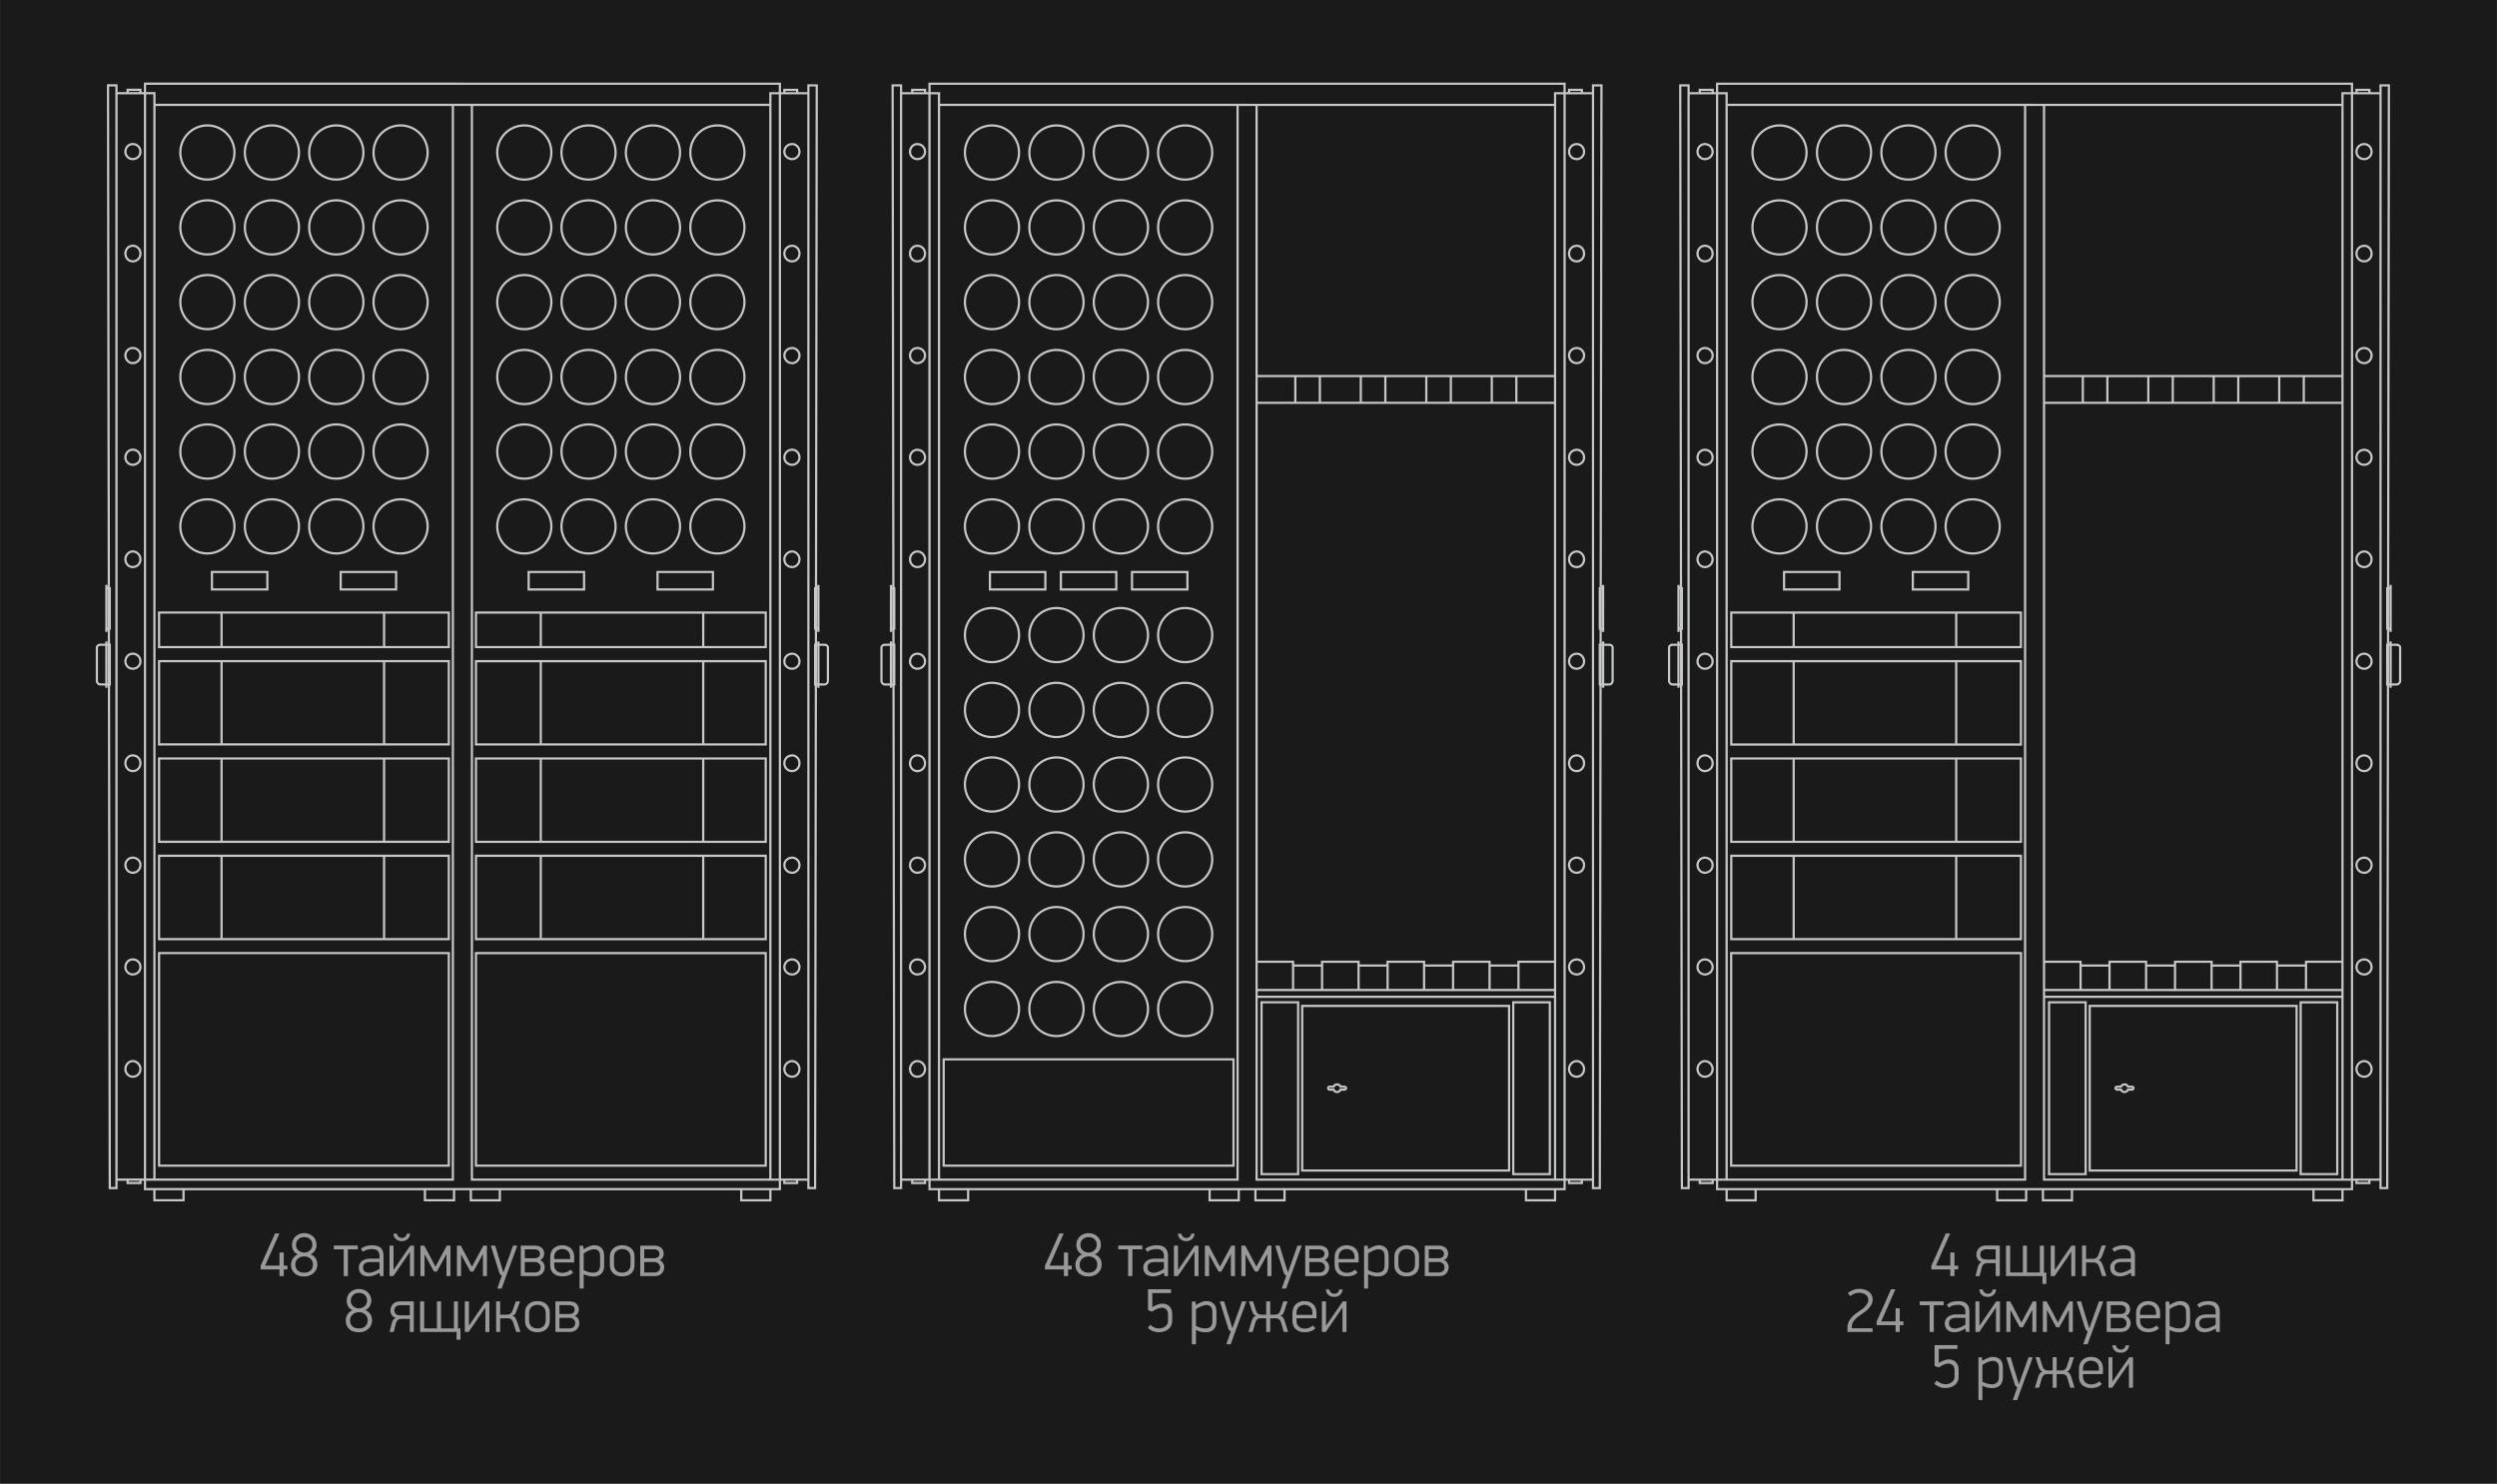 <?xml version="1.0" encoding="UTF-8"?>
<!DOCTYPE svg PUBLIC "-//W3C//DTD SVG 1.1//EN" "http://www.w3.org/Graphics/SVG/1.1/DTD/svg11.dtd">
<!-- Creator: CorelDRAW X8 -->
<svg xmlns="http://www.w3.org/2000/svg" xml:space="preserve" width="257.331mm" height="152.937mm" version="1.1" style="shape-rendering:geometricPrecision; text-rendering:geometricPrecision; image-rendering:optimizeQuality; fill-rule:evenodd; clip-rule:evenodd"
viewBox="0 0 25733 15294"
 xmlns:xlink="http://www.w3.org/1999/xlink">
 <defs>
  <style type="text/css">
   <![CDATA[
    .str0 {stroke:#C5C6C6;stroke-width:23}
    .fil1 {fill:none}
    .fil0 {fill:#1A1A1A}
    .fil2 {fill:#999999;fill-rule:nonzero}
   ]]>
  </style>
 </defs>
 <g id="Слой_x0020_1">
  <polygon class="fil0" points="25733,0 0,0 0,15294 25733,15294 "/>
 </g>
 <g id="Слой_x0020_1_0">
  <g id="_861689824">
   <path class="fil1 str0" d="M7639 12257l0 115 300 0 0 -115m-3087 0l0 115 299 0 0 -115m3013 -10772c40,0 75,34 75,80 0,41 -35,75 -75,75 -46,0 -81,-34 -81,-75 0,-46 35,-80 81,-80zm0 1048c40,0 75,35 75,81 0,46 -35,80 -75,80 -46,0 -81,-34 -81,-80 0,-46 35,-81 81,-81zm0 1054c40,0 75,35 75,75 0,46 -35,81 -75,81 -46,0 -81,-35 -81,-81 0,-40 35,-75 81,-75zm0 1048c40,0 75,35 75,81 0,40 -35,75 -75,75 -46,0 -81,-35 -81,-75 0,-46 35,-81 81,-81zm0 1049c40,0 75,40 75,80 0,47 -35,81 -75,81 -46,0 -81,-34 -81,-81 0,-40 35,-80 81,-80zm0 1054c40,0 75,34 75,81 0,40 -35,74 -75,74 -46,0 -81,-34 -81,-74 0,-47 35,-81 81,-81zm0 1048c40,0 75,35 75,81 0,46 -35,81 -75,81 -46,0 -81,-35 -81,-81 0,-46 35,-81 81,-81zm0 1054c40,0 75,35 75,75 0,46 -35,81 -75,81 -46,0 -81,-35 -81,-81 0,-40 35,-75 81,-75zm0 1049c40,0 75,34 75,80 0,41 -35,75 -75,75 -46,0 -81,-34 -81,-75 0,-46 35,-80 81,-80zm0 1048c40,0 75,40 75,81 0,46 -35,80 -75,80 -46,0 -81,-34 -81,-80 0,-41 35,-81 81,-81zm270 -4908l0 484m-34 -449l34 0 0 415 -34 0 0 -415zm34 547l0 478m64 -443l-64 0 0 409 64 0c17,0 34,-18 34,-35l0 -345c0,-18 -17,-29 -34,-29l0 0zm-98 0l34 0 0 409 -34 0 0 -409zm-317 5513l0 35c0,0 17,0 17,0l98 0c0,0 17,0 17,0l0 -35 0 0m-132 -11198l0 -35c0,0 17,0 17,0l98 0c0,0 17,0 17,0l0 35 0 0m116 11198l-392 0 0 -11198 392 0m86 -81l-86 0 0 11366 69 0 17 -11366zm-478 11279l-3076 0 0 -11078m-98 -218l3272 0 0 11394 -3272 0m140 -5587l2986 0 0 -356 -2986 0 0 356zm2342 0l0 -356m-1674 0l0 356m-668 3154l2986 0 0 2191 -2986 0 0 -2191zm0 -2151l2986 0 0 -858 -2986 0 0 858zm0 1004l2986 0 0 -859 -2986 0 0 859zm0 1003l2986 0 0 -859 -2986 0 0 859zm3033 -8599l-3173 0m2482 6592l0 -858m0 1862l0 -859m0 1862l0 -859m-1674 -2006l0 858m0 145l0 859m0 144l0 859m-170 -7615c154,0 279,125 279,279 0,154 -125,279 -279,279 -154,0 -279,-125 -279,-279 0,-154 125,-279 279,-279zm662 0c154,0 279,125 279,279 0,154 -125,279 -279,279 -154,0 -279,-125 -279,-279 0,-154 125,-279 279,-279zm664 0c154,0 279,125 279,279 0,154 -125,279 -279,279 -154,0 -279,-125 -279,-279 0,-154 125,-279 279,-279zm664 0c155,0 279,125 279,279 0,154 -124,279 -279,279 -154,0 -279,-125 -279,-279 0,-154 125,-279 279,-279zm0 770c155,0 279,125 279,279 0,154 -124,279 -279,279 -154,0 -279,-125 -279,-279 0,-154 125,-279 279,-279zm-664 0c154,0 279,125 279,279 0,154 -125,279 -279,279 -154,0 -279,-125 -279,-279 0,-154 125,-279 279,-279zm-664 0c154,0 279,125 279,279 0,154 -125,279 -279,279 -154,0 -279,-125 -279,-279 0,-154 125,-279 279,-279zm-662 0c154,0 279,125 279,279 0,154 -125,279 -279,279 -154,0 -279,-125 -279,-279 0,-154 125,-279 279,-279zm1990 772c155,0 279,125 279,279 0,154 -124,279 -279,279 -154,0 -279,-125 -279,-279 0,-154 125,-279 279,-279zm-664 0c154,0 279,125 279,279 0,154 -125,279 -279,279 -154,0 -279,-125 -279,-279 0,-154 125,-279 279,-279zm-664 0c154,0 279,125 279,279 0,154 -125,279 -279,279 -154,0 -279,-125 -279,-279 0,-154 125,-279 279,-279zm-662 0c154,0 279,125 279,279 0,154 -125,279 -279,279 -154,0 -279,-125 -279,-279 0,-154 125,-279 279,-279zm0 -2314c154,0 279,125 279,279 0,155 -125,279 -279,279 -154,0 -279,-124 -279,-279 0,-154 125,-279 279,-279zm662 0c154,0 279,125 279,279 0,155 -125,279 -279,279 -154,0 -279,-124 -279,-279 0,-154 125,-279 279,-279zm-662 3854c154,0 279,125 279,279 0,154 -125,279 -279,279 -154,0 -279,-125 -279,-279 0,-154 125,-279 279,-279zm662 0c154,0 279,125 279,279 0,154 -125,279 -279,279 -154,0 -279,-125 -279,-279 0,-154 125,-279 279,-279zm-662 -772c154,0 279,125 279,279 0,155 -125,280 -279,280 -154,0 -279,-125 -279,-280 0,-154 125,-279 279,-279zm662 0c154,0 279,125 279,279 0,155 -125,280 -279,280 -154,0 -279,-125 -279,-280 0,-154 125,-279 279,-279zm664 -3082c154,0 279,125 279,279 0,155 -125,279 -279,279 -154,0 -279,-124 -279,-279 0,-154 125,-279 279,-279zm664 0c155,0 279,125 279,279 0,155 -124,279 -279,279 -154,0 -279,-124 -279,-279 0,-154 125,-279 279,-279zm-664 3854c154,0 279,125 279,279 0,154 -125,279 -279,279 -154,0 -279,-125 -279,-279 0,-154 125,-279 279,-279zm664 0c155,0 279,125 279,279 0,154 -124,279 -279,279 -154,0 -279,-125 -279,-279 0,-154 125,-279 279,-279zm-664 -772c154,0 279,125 279,279 0,155 -125,280 -279,280 -154,0 -279,-125 -279,-280 0,-154 125,-279 279,-279zm664 0c155,0 279,125 279,279 0,155 -124,280 -279,280 -154,0 -279,-125 -279,-280 0,-154 125,-279 279,-279zm-1374 1701l0 -180 -571 0 0 180 571 0zm1328 0l0 -180 -571 0 0 180 571 0zm-5456 6181l0 115 -300 0 0 -115m3088 0l0 115 -300 0 0 -115m-3012 -10772c-41,0 -75,34 -75,80 0,41 34,75 75,75 46,0 80,-34 80,-75 0,-46 -34,-80 -80,-80zm0 1048c-41,0 -75,35 -75,81 0,46 34,80 75,80 46,0 80,-34 80,-80 0,-46 -34,-81 -80,-81zm0 1054c-41,0 -75,35 -75,75 0,46 34,81 75,81 46,0 80,-35 80,-81 0,-40 -34,-75 -80,-75zm0 1048c-41,0 -75,35 -75,81 0,40 34,75 75,75 46,0 80,-35 80,-75 0,-46 -34,-81 -80,-81zm0 1049c-41,0 -75,40 -75,80 0,47 34,81 75,81 46,0 80,-34 80,-81 0,-40 -34,-80 -80,-80zm0 1054c-41,0 -75,34 -75,81 0,40 34,74 75,74 46,0 80,-34 80,-74 0,-47 -34,-81 -80,-81zm0 1048c-41,0 -75,35 -75,81 0,46 34,81 75,81 46,0 80,-35 80,-81 0,-46 -34,-81 -80,-81zm0 1054c-41,0 -75,35 -75,75 0,46 34,81 75,81 46,0 80,-35 80,-81 0,-40 -34,-75 -80,-75zm0 1049c-41,0 -75,34 -75,80 0,41 34,75 75,75 46,0 80,-34 80,-75 0,-46 -34,-80 -80,-80zm0 1048c-41,0 -75,40 -75,81 0,46 34,80 75,80 46,0 80,-34 80,-80 0,-41 -34,-81 -80,-81zm-271 -4908l0 484m35 -449l-35 0 0 415 35 0 0 -415zm-35 547l0 478m-63 -443l63 0 0 409 -63 0c-18,0 -35,-18 -35,-35l0 -345c0,-18 17,-29 35,-29l0 0zm98 0l-35 0 0 409 35 0 0 -409zm316 5513l0 35c0,0 -17,0 -17,0l-98 0c0,0 -17,0 -17,0l0 -35 0 0m132 -11198l0 -35c0,0 -17,0 -17,0l-98 0c0,0 -17,0 -17,0l0 35 0 0m-115 11198l391 0 0 -11198 -391 0m-87 -81l87 0 0 11366 -69 0 -18 -11366zm478 11279l3076 0 0 -11078m98 -218l-3271 0 0 11394 3271 0m-140 -5587l-2986 0 0 -356 2986 0 0 356zm-2342 0l0 -356m1675 0l0 356m667 3154l-2986 0 0 2191 2986 0 0 -2191zm0 -2151l-2986 0 0 -858 2986 0 0 858zm0 1004l-2986 0 0 -859 2986 0 0 859zm0 1003l-2986 0 0 -859 2986 0 0 859zm-3032 -8599l3172 0m-2482 6592l0 -858m0 1862l0 -859m0 1862l0 -859m1675 -2006l0 858m0 145l0 859m0 144l0 859m170 -7615c-155,0 -279,125 -279,279 0,154 124,279 279,279 154,0 279,-125 279,-279 0,-154 -125,-279 -279,-279zm-663 0c-154,0 -279,125 -279,279 0,154 125,279 279,279 155,0 280,-125 280,-279 0,-154 -125,-279 -280,-279zm-663 0c-154,0 -279,125 -279,279 0,154 125,279 279,279 154,0 279,-125 279,-279 0,-154 -125,-279 -279,-279zm-665 0c-154,0 -279,125 -279,279 0,154 125,279 279,279 154,0 279,-125 279,-279 0,-154 -125,-279 -279,-279zm0 770c-154,0 -279,125 -279,279 0,154 125,279 279,279 154,0 279,-125 279,-279 0,-154 -125,-279 -279,-279zm665 0c-154,0 -279,125 -279,279 0,154 125,279 279,279 154,0 279,-125 279,-279 0,-154 -125,-279 -279,-279zm663 0c-154,0 -279,125 -279,279 0,154 125,279 279,279 155,0 280,-125 280,-279 0,-154 -125,-279 -280,-279zm663 0c-155,0 -279,125 -279,279 0,154 124,279 279,279 154,0 279,-125 279,-279 0,-154 -125,-279 -279,-279zm-1991 772c-154,0 -279,125 -279,279 0,154 125,279 279,279 154,0 279,-125 279,-279 0,-154 -125,-279 -279,-279zm665 0c-154,0 -279,125 -279,279 0,154 125,279 279,279 154,0 279,-125 279,-279 0,-154 -125,-279 -279,-279zm663 0c-154,0 -279,125 -279,279 0,154 125,279 279,279 155,0 280,-125 280,-279 0,-154 -125,-279 -280,-279zm663 0c-155,0 -279,125 -279,279 0,154 124,279 279,279 154,0 279,-125 279,-279 0,-154 -125,-279 -279,-279zm0 -2314c-155,0 -279,125 -279,279 0,155 124,279 279,279 154,0 279,-124 279,-279 0,-154 -125,-279 -279,-279zm-663 0c-154,0 -279,125 -279,279 0,155 125,279 279,279 155,0 280,-124 280,-279 0,-154 -125,-279 -280,-279zm663 3854c-155,0 -279,125 -279,279 0,154 124,279 279,279 154,0 279,-125 279,-279 0,-154 -125,-279 -279,-279zm-663 0c-154,0 -279,125 -279,279 0,154 125,279 279,279 155,0 280,-125 280,-279 0,-154 -125,-279 -280,-279zm663 -772c-155,0 -279,125 -279,279 0,155 124,280 279,280 154,0 279,-125 279,-280 0,-154 -125,-279 -279,-279zm-663 0c-154,0 -279,125 -279,279 0,155 125,280 279,280 155,0 280,-125 280,-280 0,-154 -125,-279 -280,-279zm-663 -3082c-154,0 -279,125 -279,279 0,155 125,279 279,279 154,0 279,-124 279,-279 0,-154 -125,-279 -279,-279zm-665 0c-154,0 -279,125 -279,279 0,155 125,279 279,279 154,0 279,-124 279,-279 0,-154 -125,-279 -279,-279zm665 3854c-154,0 -279,125 -279,279 0,154 125,279 279,279 154,0 279,-125 279,-279 0,-154 -125,-279 -279,-279zm-665 0c-154,0 -279,125 -279,279 0,154 125,279 279,279 154,0 279,-125 279,-279 0,-154 -125,-279 -279,-279zm665 -772c-154,0 -279,125 -279,279 0,155 125,280 279,280 154,0 279,-125 279,-280 0,-154 -125,-279 -279,-279zm-665 0c-154,0 -279,125 -279,279 0,155 125,280 279,280 154,0 279,-125 279,-280 0,-154 -125,-279 -279,-279zm1374 1701l0 -180 571 0 0 180 -571 0zm-1327 0l0 -180 571 0 0 180 -571 0z"/>
   <path class="fil1 str0" d="M24140 1081l-3172 0m149 9250l377 0 0 1771 -377 0 0 -1771zm-149 -9468l3271 0 0 11394 -3271 0m3173 -98l-3076 0 0 -11078m3554 -201l-86 0 0 11366 69 0 17 -11366zm-86 11279l-392 0 0 -11198 392 0m-248 0l0 -35c0,0 18,0 18,0l98 0c0,0 17,0 17,0l0 35 0 0m-133 11198l0 35c0,0 18,0 18,0l98 0c0,0 17,0 17,0l0 -35 0 0m184 -5513l35 0 0 409 -35 0 0 -409zm98 0l-63 0 0 409 63 0c17,0 35,-18 35,-35l0 -345c0,-18 -18,-29 -35,-29l0 0zm-63 -35l0 478m-35 -1025l35 0 0 415 -35 0 0 -415zm35 -35l0 484m-271 4424c40,0 75,40 75,81 0,46 -35,80 -75,80 -46,0 -81,-34 -81,-80 0,-41 35,-81 81,-81zm0 -1048c40,0 75,34 75,80 0,41 -35,75 -75,75 -46,0 -81,-34 -81,-75 0,-46 35,-80 81,-80zm0 -1049c40,0 75,35 75,75 0,46 -35,81 -75,81 -46,0 -81,-35 -81,-81 0,-40 35,-75 81,-75zm0 -1054c40,0 75,35 75,81 0,46 -35,81 -75,81 -46,0 -81,-35 -81,-81 0,-46 35,-81 81,-81zm0 -1048c40,0 75,34 75,81 0,40 -35,74 -75,74 -46,0 -81,-34 -81,-74 0,-47 35,-81 81,-81zm0 -1054c40,0 75,40 75,80 0,47 -35,81 -75,81 -46,0 -81,-34 -81,-81 0,-40 35,-80 81,-80zm0 -1048c40,0 75,34 75,80 0,40 -35,75 -75,75 -46,0 -81,-35 -81,-75 0,-46 35,-80 81,-80zm0 -1049c40,0 75,35 75,75 0,46 -35,81 -75,81 -46,0 -81,-35 -81,-81 0,-40 35,-75 81,-75zm0 -1054c40,0 75,35 75,81 0,46 -35,80 -75,80 -46,0 -81,-34 -81,-80 0,-46 35,-81 81,-81zm0 -1048c40,0 75,34 75,80 0,41 -35,75 -75,75 -46,0 -81,-34 -81,-75 0,-46 35,-80 81,-80zm-3312 10772l0 115 299 0 0 -115m2489 0l0 115 299 0 0 -115m-2605 -1889l2132 0 0 1697 -2132 0 0 -1697zm2174 -37l377 0 0 1771 -377 0 0 -1771zm-1893 870l41 0c6,-14 20,-24 37,-24 16,0 30,10 36,24l41 0c8,0 15,7 15,15l0 0c0,8 -7,15 -15,15l-41 0c-6,14 -20,25 -36,25 -17,0 -31,-11 -37,-25l-41 0c-8,0 -15,-7 -15,-15l0 0c0,-8 7,-15 15,-15zm-752 -997l3076 0m0 70l-3076 0m1749 -6398l0 276m253 0l0 -276m675 276l0 -276m-253 0l0 276m-1749 5761l377 0 0 291 -377 0 0 -291zm675 39l-298 0 0 252 298 0 0 -252zm0 -39l377 0 0 291 -377 0 0 -291zm675 39l-298 0 0 252 298 0 0 -252zm0 -39l376 0 0 291 -376 0 0 -291zm675 39l-299 0 0 252 299 0 0 -252zm0 -39l376 0 0 291 -376 0 0 -291zm-2700 0l377 0 0 291 -377 0 0 -291zm675 39l-298 0 0 252 298 0 0 -252zm-675 -6076l3076 0m0 276l-3076 0m653 0l0 -276m-253 0l0 276m927 0l0 -276m-252 0l0 276m-4047 8105l0 115 -299 0 0 -115m3087 0l0 115 -299 0 0 -115m-3013 -10772c-40,0 -75,34 -75,80 0,41 35,75 75,75 46,0 81,-34 81,-75 0,-46 -35,-80 -81,-80zm0 1048c-40,0 -75,35 -75,81 0,46 35,80 75,80 46,0 81,-34 81,-80 0,-46 -35,-81 -81,-81zm0 1054c-40,0 -75,35 -75,75 0,46 35,81 75,81 46,0 81,-35 81,-81 0,-40 -35,-75 -81,-75zm0 1049c-40,0 -75,34 -75,80 0,40 35,75 75,75 46,0 81,-35 81,-75 0,-46 -35,-80 -81,-80zm0 1048c-40,0 -75,40 -75,80 0,47 35,81 75,81 46,0 81,-34 81,-81 0,-40 -35,-80 -81,-80zm0 1054c-40,0 -75,34 -75,81 0,40 35,74 75,74 46,0 81,-34 81,-74 0,-47 -35,-81 -81,-81zm0 1048c-40,0 -75,35 -75,81 0,46 35,81 75,81 46,0 81,-35 81,-81 0,-46 -35,-81 -81,-81zm0 1054c-40,0 -75,35 -75,75 0,46 35,81 75,81 46,0 81,-35 81,-81 0,-40 -35,-75 -81,-75zm0 1049c-40,0 -75,34 -75,80 0,41 35,75 75,75 46,0 81,-34 81,-75 0,-46 -35,-80 -81,-80zm0 1048c-40,0 -75,40 -75,81 0,46 35,80 75,80 46,0 81,-34 81,-80 0,-41 -35,-81 -81,-81zm-271 -4908l0 484m35 -449l-35 0 0 415 35 0 0 -415zm-35 547l0 478m-63 -443l63 0 0 409 -63 0c-17,0 -34,-18 -34,-35l0 -345c0,-18 17,-29 34,-29l0 0zm98 0l-35 0 0 409 35 0 0 -409zm317 5513l0 35c0,0 -17,0 -17,0l-98 0c0,0 -18,0 -18,0l0 -35 0 0m133 -11198l0 -35c0,0 -17,0 -17,0l-98 0c0,0 -18,0 -18,0l0 35 0 0m-115 11198l392 0 0 -11198 -392 0m-86 -81l86 0 0 11366 -69 0 -17 -11366zm478 11279l3076 0 0 -11078m98 -218l-3272 0 0 11394 3272 0m-141 -5587l-2985 0 0 -356 2985 0 0 356zm-2342 0l0 -356m1675 0l0 356m668 3154l-2987 0 0 2191 2987 0 0 -2191zm-1 -2150l-2985 0 0 -859 2985 0 0 859zm0 1003l-2985 0 0 -859 2985 0 0 859zm0 1003l-2985 0 0 -859 2985 0 0 859zm-3032 -8599l3173 0m-2483 6593l0 -859m0 1862l0 -859m0 1862l0 -859m1675 -2006l0 859m0 144l0 859m0 144l0 859m170 -7615c-154,0 -279,125 -279,279 0,154 125,279 279,279 154,0 279,-125 279,-279 0,-154 -125,-279 -279,-279zm-662 0c-154,0 -279,125 -279,279 0,154 125,279 279,279 154,0 279,-125 279,-279 0,-154 -125,-279 -279,-279zm-664 0c-154,0 -279,125 -279,279 0,154 125,279 279,279 154,0 279,-125 279,-279 0,-154 -125,-279 -279,-279zm-665 0c-154,0 -279,125 -279,279 0,154 125,279 279,279 154,0 279,-125 279,-279 0,-154 -125,-279 -279,-279zm0 770c-154,0 -279,125 -279,279 0,154 125,279 279,279 154,0 279,-125 279,-279 0,-154 -125,-279 -279,-279zm665 0c-154,0 -279,125 -279,279 0,154 125,279 279,279 154,0 279,-125 279,-279 0,-154 -125,-279 -279,-279zm664 0c-154,0 -279,125 -279,279 0,154 125,279 279,279 154,0 279,-125 279,-279 0,-154 -125,-279 -279,-279zm662 0c-154,0 -279,125 -279,279 0,154 125,279 279,279 154,0 279,-125 279,-279 0,-154 -125,-279 -279,-279zm-1991 772c-154,0 -279,125 -279,279 0,154 125,279 279,279 154,0 279,-125 279,-279 0,-154 -125,-279 -279,-279zm665 0c-154,0 -279,125 -279,279 0,154 125,279 279,279 154,0 279,-125 279,-279 0,-154 -125,-279 -279,-279zm664 0c-154,0 -279,125 -279,279 0,154 125,279 279,279 154,0 279,-125 279,-279 0,-154 -125,-279 -279,-279zm662 0c-154,0 -279,125 -279,279 0,154 125,279 279,279 154,0 279,-125 279,-279 0,-154 -125,-279 -279,-279zm0 -2314c-154,0 -279,125 -279,279 0,155 125,279 279,279 154,0 279,-124 279,-279 0,-154 -125,-279 -279,-279zm-662 0c-154,0 -279,125 -279,279 0,155 125,279 279,279 154,0 279,-124 279,-279 0,-154 -125,-279 -279,-279zm662 3854c-154,0 -279,125 -279,279 0,154 125,279 279,279 154,0 279,-125 279,-279 0,-154 -125,-279 -279,-279zm-662 0c-154,0 -279,125 -279,279 0,154 125,279 279,279 154,0 279,-125 279,-279 0,-154 -125,-279 -279,-279zm662 -772c-154,0 -279,125 -279,279 0,155 125,280 279,280 154,0 279,-125 279,-280 0,-154 -125,-279 -279,-279zm-662 0c-154,0 -279,125 -279,279 0,155 125,280 279,280 154,0 279,-125 279,-280 0,-154 -125,-279 -279,-279zm-664 -3082c-154,0 -279,125 -279,279 0,155 125,279 279,279 154,0 279,-124 279,-279 0,-154 -125,-279 -279,-279zm-665 0c-154,0 -279,125 -279,279 0,155 125,279 279,279 154,0 279,-124 279,-279 0,-154 -125,-279 -279,-279zm665 3854c-154,0 -279,125 -279,279 0,154 125,279 279,279 154,0 279,-125 279,-279 0,-154 -125,-279 -279,-279zm-665 0c-154,0 -279,125 -279,279 0,154 125,279 279,279 154,0 279,-125 279,-279 0,-154 -125,-279 -279,-279zm665 -772c-154,0 -279,125 -279,279 0,155 125,280 279,280 154,0 279,-125 279,-280 0,-154 -125,-279 -279,-279zm-665 0c-154,0 -279,125 -279,279 0,155 125,280 279,280 154,0 279,-125 279,-280 0,-154 -125,-279 -279,-279zm1374 1701l0 -180 571 0 0 180 -571 0zm-1327 0l0 -180 571 0 0 180 -571 0z"/>
   <path class="fil1 str0" d="M16025 1081l-3173 0m149 9250l377 0 0 1771 -377 0 0 -1771zm-149 -9468l3272 0 0 11394 -3272 0m3174 -98l-3076 0 0 -11078m3554 -201l-87 0 0 11366 70 0 17 -11366zm-87 11279l-391 0 0 -11198 391 0m-247 0l0 -35c0,0 17,0 17,0l98 0c0,0 17,0 17,0l0 35 0 0m-132 11198l0 35c0,0 17,0 17,0l98 0c0,0 17,0 17,0l0 -35 0 0m185 -5513l34 0 0 409 -34 0 0 -409zm97 0l-63 0 0 409 63 0c18,0 35,-18 35,-35l0 -345c0,-18 -17,-29 -35,-29l0 0zm-63 -35l0 478m-34 -1025l34 0 0 415 -34 0 0 -415zm34 -35l0 484m-271 4424c41,0 75,40 75,81 0,46 -34,80 -75,80 -46,0 -80,-34 -80,-80 0,-41 34,-81 80,-81zm0 -1048c41,0 75,34 75,80 0,41 -34,75 -75,75 -46,0 -80,-34 -80,-75 0,-46 34,-80 80,-80zm0 -1049c41,0 75,35 75,75 0,46 -34,81 -75,81 -46,0 -80,-35 -80,-81 0,-40 34,-75 80,-75zm0 -1054c41,0 75,35 75,81 0,46 -34,81 -75,81 -46,0 -80,-35 -80,-81 0,-46 34,-81 80,-81zm0 -1048c41,0 75,34 75,81 0,40 -34,74 -75,74 -46,0 -80,-34 -80,-74 0,-47 34,-81 80,-81zm0 -1054c41,0 75,40 75,80 0,47 -34,81 -75,81 -46,0 -80,-34 -80,-81 0,-40 34,-80 80,-80zm0 -1048c41,0 75,34 75,80 0,40 -34,75 -75,75 -46,0 -80,-35 -80,-75 0,-46 34,-80 80,-80zm0 -1049c41,0 75,35 75,75 0,46 -34,81 -75,81 -46,0 -80,-35 -80,-81 0,-40 34,-75 80,-75zm0 -1054c41,0 75,35 75,81 0,46 -34,80 -75,80 -46,0 -80,-34 -80,-80 0,-46 34,-81 80,-81zm0 -1048c41,0 75,34 75,80 0,41 -34,75 -75,75 -46,0 -80,-34 -80,-75 0,-46 34,-80 80,-80zm-3312 10772l0 115 300 0 0 -115m2488 0l0 115 300 0 0 -115m-2606 -1889l2132 0 0 1697 -2132 0 0 -1697zm2175 -37l377 0 0 1771 -377 0 0 -1771zm-1894 870l42 0c5,-14 20,-24 36,-24 17,0 31,10 37,24l41 0c8,0 15,7 15,15l0 0c0,8 -7,15 -15,15l-41 0c-6,14 -20,25 -37,25 -16,0 -31,-11 -36,-25l-42 0c-8,0 -14,-7 -14,-15l0 0c0,-8 6,-15 14,-15zm-751 -997l3076 0m0 70l-3076 0m1749 -6398l0 276m253 0l0 -276m675 276l0 -276m-253 0l0 276m-1749 5761l376 0 0 291 -376 0 0 -291zm675 39l-299 0 0 252 299 0 0 -252zm0 -39l376 0 0 291 -376 0 0 -291zm675 39l-299 0 0 252 299 0 0 -252zm0 -39l376 0 0 291 -376 0 0 -291zm674 39l-298 0 0 252 298 0 0 -252zm0 -39l377 0 0 291 -377 0 0 -291zm-2699 0l376 0 0 291 -376 0 0 -291zm675 39l-299 0 0 252 299 0 0 -252zm-675 -6076l3076 0m0 276l-3076 0m652 0l0 -276m-253 0l0 276m928 0l0 -276m-253 0l0 276m-4047 8105l0 115 -300 0 0 -115m3089 0l0 115 -300 0 0 -115m-3013 -10772c-41,0 -75,34 -75,80 0,41 34,75 75,75 46,0 80,-34 80,-75 0,-46 -34,-80 -80,-80zm0 1048c-41,0 -75,35 -75,81 0,46 34,80 75,80 46,0 80,-34 80,-80 0,-46 -34,-81 -80,-81zm0 1054c-41,0 -75,35 -75,75 0,46 34,81 75,81 46,0 80,-35 80,-81 0,-40 -34,-75 -80,-75zm0 1049c-41,0 -75,34 -75,80 0,40 34,75 75,75 46,0 80,-35 80,-75 0,-46 -34,-80 -80,-80zm0 1048c-41,0 -75,40 -75,80 0,47 34,81 75,81 46,0 80,-34 80,-81 0,-40 -34,-80 -80,-80zm0 1054c-41,0 -75,34 -75,81 0,40 34,74 75,74 46,0 80,-34 80,-74 0,-47 -34,-81 -80,-81zm0 1048c-41,0 -75,35 -75,81 0,46 34,81 75,81 46,0 80,-35 80,-81 0,-46 -34,-81 -80,-81zm0 1054c-41,0 -75,35 -75,75 0,46 34,81 75,81 46,0 80,-35 80,-81 0,-40 -34,-75 -80,-75zm0 1049c-41,0 -75,34 -75,80 0,41 34,75 75,75 46,0 80,-34 80,-75 0,-46 -34,-80 -80,-80zm0 1048c-41,0 -75,40 -75,81 0,46 34,80 75,80 46,0 80,-34 80,-80 0,-41 -34,-81 -80,-81zm-271 -4908l0 484m34 -449l-34 0 0 415 34 0 0 -415zm-34 547l0 478m-64 -443l64 0 0 409 -64 0c-17,0 -34,-18 -34,-35l0 -345c0,-18 17,-29 34,-29l0 0zm98 0l-34 0 0 409 34 0 0 -409zm317 5513l0 35c0,0 -17,0 -17,0l-98 0c0,0 -17,0 -17,0l0 -35 0 0m132 -11198l0 -35c0,0 -17,0 -17,0l-98 0c0,0 -17,0 -17,0l0 35 0 0m-115 11198l391 0 0 -11198 -391 0m-87 -81l87 0 0 11366 -70 0 -17 -11366zm478 11279l3077 0 0 -11078m98 -218l-3273 0 0 11394 3273 0m-140 -1338l-2987 0 0 1096 2987 0 0 -1096zm-3034 -9838l3174 0m-2650 4995l0 -180 571 0 0 180 -571 0zm1464 0l0 -180 571 0 0 180 -571 0zm-1443 -1701c-154,0 -279,125 -279,279 0,155 125,280 279,280 154,0 279,-125 279,-280 0,-154 -125,-279 -279,-279zm664 0c-154,0 -279,125 -279,279 0,155 125,280 279,280 155,0 280,-125 280,-280 0,-154 -125,-279 -280,-279zm-664 772c-154,0 -279,125 -279,279 0,154 125,279 279,279 154,0 279,-125 279,-279 0,-154 -125,-279 -279,-279zm664 0c-154,0 -279,125 -279,279 0,154 125,279 279,279 155,0 280,-125 280,-279 0,-154 -125,-279 -280,-279zm-664 -3854c-154,0 -279,125 -279,279 0,155 125,279 279,279 154,0 279,-124 279,-279 0,-154 -125,-279 -279,-279zm664 0c-154,0 -279,125 -279,279 0,155 125,279 279,279 155,0 280,-124 280,-279 0,-154 -125,-279 -280,-279zm664 3082c-154,0 -279,125 -279,279 0,155 125,280 279,280 155,0 280,-125 280,-280 0,-154 -126,-279 -280,-279zm663 0c-154,0 -279,125 -279,279 0,155 125,280 279,280 154,0 279,-125 279,-280 0,-154 -125,-279 -279,-279zm-663 772c-154,0 -279,125 -279,279 0,154 125,279 279,279 155,0 280,-125 280,-279 0,-154 -126,-279 -280,-279zm663 0c-154,0 -279,125 -279,279 0,154 125,279 279,279 154,0 279,-125 279,-279 0,-154 -125,-279 -279,-279zm-663 -3854c-154,0 -279,125 -279,279 0,155 125,279 279,279 155,0 280,-124 280,-279 0,-154 -126,-279 -280,-279zm663 0c-154,0 -279,125 -279,279 0,155 125,279 279,279 154,0 279,-124 279,-279 0,-154 -125,-279 -279,-279zm0 2314c-154,0 -279,125 -279,279 0,154 125,279 279,279 154,0 279,-125 279,-279 0,-154 -125,-279 -279,-279zm-663 0c-154,0 -279,125 -279,279 0,154 125,279 279,279 155,0 280,-125 280,-279 0,-154 -126,-279 -280,-279zm-664 0c-154,0 -279,125 -279,279 0,154 125,279 279,279 155,0 280,-125 280,-279 0,-154 -125,-279 -280,-279zm-664 0c-154,0 -279,125 -279,279 0,154 125,279 279,279 154,0 279,-125 279,-279 0,-154 -125,-279 -279,-279zm1991 -772c-154,0 -279,125 -279,279 0,154 125,279 279,279 154,0 279,-125 279,-279 0,-154 -125,-279 -279,-279zm-663 0c-154,0 -279,125 -279,279 0,154 125,279 279,279 155,0 280,-125 280,-279 0,-154 -126,-279 -280,-279zm-664 0c-154,0 -279,125 -279,279 0,154 125,279 279,279 155,0 280,-125 280,-279 0,-154 -125,-279 -280,-279zm-664 0c-154,0 -279,125 -279,279 0,154 125,279 279,279 154,0 279,-125 279,-279 0,-154 -125,-279 -279,-279zm0 -770c-154,0 -279,125 -279,279 0,154 125,279 279,279 154,0 279,-125 279,-279 0,-154 -125,-279 -279,-279zm664 0c-154,0 -279,125 -279,279 0,154 125,279 279,279 155,0 280,-125 280,-279 0,-154 -125,-279 -280,-279zm664 0c-154,0 -279,125 -279,279 0,154 125,279 279,279 155,0 280,-125 280,-279 0,-154 -126,-279 -280,-279zm663 0c-154,0 -279,125 -279,279 0,154 125,279 279,279 154,0 279,-125 279,-279 0,-154 -125,-279 -279,-279zm0 7842c-154,0 -279,-125 -279,-279 0,-154 125,-279 279,-279 154,0 279,125 279,279 0,154 -125,279 -279,279zm-663 0c-154,0 -279,-125 -279,-279 0,-154 125,-279 279,-279 155,0 280,125 280,279 0,154 -126,279 -280,279zm-664 0c-154,0 -279,-125 -279,-279 0,-154 125,-279 279,-279 155,0 280,125 280,279 0,154 -125,279 -280,279zm-664 0c-154,0 -279,-125 -279,-279 0,-154 125,-279 279,-279 154,0 279,125 279,279 0,154 -125,279 -279,279zm0 -770c-154,0 -279,-125 -279,-279 0,-154 125,-279 279,-279 154,0 279,125 279,279 0,154 -125,279 -279,279zm664 0c-154,0 -279,-125 -279,-279 0,-154 125,-279 279,-279 155,0 280,125 280,279 0,154 -125,279 -280,279zm664 0c-154,0 -279,-125 -279,-279 0,-154 125,-279 279,-279 155,0 280,125 280,279 0,154 -126,279 -280,279zm663 0c-154,0 -279,-125 -279,-279 0,-154 125,-279 279,-279 154,0 279,125 279,279 0,154 -125,279 -279,279zm-1991 -772c-154,0 -279,-125 -279,-279 0,-154 125,-279 279,-279 154,0 279,125 279,279 0,154 -125,279 -279,279zm664 0c-154,0 -279,-125 -279,-279 0,-154 125,-279 279,-279 155,0 280,125 280,279 0,154 -125,279 -280,279zm664 0c-154,0 -279,-125 -279,-279 0,-154 125,-279 279,-279 155,0 280,125 280,279 0,154 -126,279 -280,279zm663 0c-154,0 -279,-125 -279,-279 0,-154 125,-279 279,-279 154,0 279,125 279,279 0,154 -125,279 -279,279zm0 2314c-154,0 -279,-125 -279,-279 0,-155 125,-279 279,-279 154,0 279,124 279,279 0,154 -125,279 -279,279zm-663 0c-154,0 -279,-125 -279,-279 0,-155 125,-279 279,-279 155,0 280,124 280,279 0,154 -126,279 -280,279zm663 -3854c-154,0 -279,-125 -279,-279 0,-154 125,-279 279,-279 154,0 279,125 279,279 0,154 -125,279 -279,279zm-663 0c-154,0 -279,-125 -279,-279 0,-154 125,-279 279,-279 155,0 280,125 280,279 0,154 -126,279 -280,279zm663 772c-154,0 -279,-125 -279,-279 0,-155 125,-280 279,-280 154,0 279,125 279,280 0,154 -125,279 -279,279zm-663 0c-154,0 -279,-125 -279,-279 0,-155 125,-280 279,-280 155,0 280,125 280,280 0,154 -126,279 -280,279zm-664 3082c-154,0 -279,-125 -279,-279 0,-155 125,-279 279,-279 155,0 280,124 280,279 0,154 -125,279 -280,279zm-664 0c-154,0 -279,-125 -279,-279 0,-155 125,-279 279,-279 154,0 279,124 279,279 0,154 -125,279 -279,279zm664 -3854c-154,0 -279,-125 -279,-279 0,-154 125,-279 279,-279 155,0 280,125 280,279 0,154 -125,279 -280,279zm-664 0c-154,0 -279,-125 -279,-279 0,-154 125,-279 279,-279 154,0 279,125 279,279 0,154 -125,279 -279,279zm664 772c-154,0 -279,-125 -279,-279 0,-155 125,-280 279,-280 155,0 280,125 280,280 0,154 -125,279 -280,279zm-664 0c-154,0 -279,-125 -279,-279 0,-155 125,-280 279,-280 154,0 279,125 279,280 0,154 -125,279 -279,279zm710 -1521l0 -180 571 0 0 180 -571 0z"/>
   <path class="fil2" d="M20142 13084l0 69 -43 0 0 -69 -195 0 0 -38c25,-55 50,-110 75,-166 24,-55 49,-111 73,-166l45 0 -146 331 148 0 0 -135 43 0 0 135 38 0 0 39 -38 0 0 0zm226 -151c0,-13 2,-25 6,-37 4,-11 11,-21 19,-30 8,-9 18,-15 30,-20 12,-5 26,-8 41,-8l145 0 0 315 -42 0 0 -134 -85 0c-14,0 -26,3 -36,10 -11,7 -18,20 -23,38l-22 86 -42 0 23 -89c3,-12 8,-23 13,-33 6,-10 15,-18 27,-22 -18,-6 -32,-16 -41,-30 -9,-14 -13,-29 -13,-46l0 0zm40 -1c0,18 6,31 18,39 12,8 27,11 44,11l97 0 0 -105 -99 0c-16,0 -30,5 -42,14 -12,9 -18,22 -18,41zm641 221l-376 0 0 -314 43 0 0 277 131 0 0 -277 42 0 0 277 133 0 0 -277 42 0 0 278 25 0 0 117 -40 0 0 -81zm129 -65c3,-5 8,-12 14,-21 6,-9 12,-18 19,-27 6,-10 12,-19 18,-28 6,-9 11,-15 14,-21l105 -152 39 0 0 314 -41 0 0 -248 -3 0c-3,5 -8,12 -14,21 -6,9 -12,18 -18,28 -7,10 -13,19 -19,28 -6,8 -11,15 -14,20 -3,4 -8,10 -13,18 -6,8 -12,17 -18,27 -7,10 -14,20 -21,31 -8,11 -15,21 -22,31 -6,9 -13,18 -18,26 -6,9 -10,14 -12,18l-40 0 0 -314 42 0 0 249 2 0 0 0zm279 65l0 -315 41 0 0 137 68 0c6,0 12,0 18,-1 6,-1 11,-3 16,-6 6,-3 11,-8 15,-14 5,-5 8,-13 12,-23l33 -93 43 0 -33 91c-5,15 -11,28 -18,39 -6,10 -15,17 -28,20 15,4 26,11 32,22 7,11 12,25 18,41l34 102 -44 0 -30 -93c-4,-10 -7,-18 -11,-24 -4,-6 -9,-11 -14,-15 -5,-4 -11,-6 -17,-7 -6,-1 -13,-2 -20,-2l-74 0 0 141 -41 0 0 0zm502 -34c-28,16 -50,26 -68,31 -17,4 -32,6 -44,6 -30,0 -54,-7 -72,-23 -19,-16 -28,-39 -28,-68 0,-17 4,-32 11,-43 8,-12 17,-21 28,-29 11,-7 23,-12 36,-15 13,-3 24,-5 36,-5l102 0 0 -28c0,-24 -7,-42 -20,-54 -13,-11 -33,-17 -60,-17 -13,0 -27,2 -43,6 -16,3 -32,11 -48,23l-21 -31c19,-15 39,-24 58,-29 19,-5 39,-8 58,-8 42,0 72,10 90,28 18,19 28,46 28,81l0 209 -36 0 -6 -33 -1 -1 0 0zm1 -111l-93 0c-8,0 -16,1 -25,2 -9,1 -17,3 -25,7 -7,4 -14,10 -19,17 -5,8 -7,18 -7,31 0,18 6,32 18,41 12,9 28,13 45,13 9,0 18,-1 27,-4 9,-2 19,-6 28,-10 10,-3 19,-8 27,-12 9,-5 17,-9 24,-14l0 -71zm-2661 390c0,15 -3,30 -10,43 -7,14 -16,27 -26,40 -11,12 -22,23 -35,34 -13,10 -26,19 -38,27 -10,7 -21,15 -33,24 -13,8 -24,18 -35,29 -11,11 -20,23 -27,36 -8,13 -11,27 -11,43l0 17 214 0 0 38 -259 0 0 -45c0,-19 3,-37 10,-53 6,-16 15,-30 26,-44 11,-14 24,-27 38,-38 15,-12 30,-22 45,-33 13,-8 25,-16 37,-25 11,-9 22,-18 30,-28 9,-10 16,-20 21,-30 6,-11 8,-22 8,-33 0,-13 -2,-24 -8,-34 -5,-9 -12,-17 -21,-23 -8,-6 -18,-10 -29,-13 -11,-3 -23,-5 -34,-5 -20,0 -37,3 -53,10 -16,7 -30,15 -42,24 -3,-5 -7,-10 -12,-16 -4,-6 -8,-11 -11,-16 14,-11 30,-21 50,-29 20,-9 42,-13 67,-13 17,0 34,2 51,6 16,4 31,11 44,20 13,9 23,21 31,35 8,14 12,31 12,52zm279 261l0 70 -43 0 0 -70 -195 0 0 -38c25,-55 50,-110 75,-166 24,-55 49,-110 73,-166l45 0 -146 331 148 0 0 -134 43 0 0 134 38 0 0 39 -38 0 0 0zm351 -206l0 276 -43 0 0 -276 -102 0 0 -39 247 0 0 39 -102 0 0 0zm325 241c-28,16 -51,27 -68,31 -17,4 -32,7 -45,7 -29,0 -53,-8 -72,-24 -18,-16 -27,-39 -27,-68 0,-17 4,-31 11,-43 8,-12 17,-21 28,-28 11,-8 23,-13 36,-16 12,-3 24,-5 35,-5l103 0 0 -28c0,-24 -7,-42 -20,-53 -14,-12 -34,-18 -60,-18 -13,0 -27,2 -43,6 -16,3 -32,11 -48,24l-21 -32c19,-14 38,-24 58,-29 19,-5 38,-7 57,-7 42,0 73,9 91,28 18,18 27,45 27,80l0 210 -35 0 -6 -34 -1 -1 0 0zm1 -111l-93 0c-8,0 -16,1 -25,2 -9,1 -17,3 -25,7 -8,5 -14,10 -19,18 -5,7 -8,17 -8,30 0,19 6,32 19,41 12,9 27,13 45,13 9,0 17,-1 27,-4 9,-2 18,-5 28,-9 9,-4 18,-8 27,-13 9,-5 17,-9 24,-13l0 -72zm146 80c4,-5 8,-12 15,-21 5,-9 12,-18 18,-27 7,-10 13,-19 19,-28 6,-8 11,-15 14,-20l105 -153 39 0 0 315 -41 0 0 -248 -3 0c-3,5 -8,12 -14,20 -6,9 -12,18 -18,28 -7,10 -13,19 -19,28 -6,8 -11,15 -15,20 -3,4 -7,10 -12,18 -6,8 -12,17 -18,27 -7,10 -14,20 -22,31 -7,11 -14,21 -21,31 -7,10 -13,19 -18,27 -6,8 -10,14 -12,18l-40 0 0 -315 41 0 0 249 2 0 0 0zm33 -372c2,12 7,22 17,31 9,9 21,13 34,13 15,0 27,-4 36,-12 8,-9 14,-19 15,-32l36 0c-2,8 -4,17 -7,26 -3,9 -8,17 -15,25 -7,7 -16,14 -26,19 -11,4 -23,7 -39,7 -16,0 -29,-3 -40,-7 -11,-5 -20,-12 -26,-19 -7,-8 -12,-16 -15,-25 -4,-9 -5,-18 -6,-26l36 0zm509 213c-2,3 -5,9 -9,16 -4,8 -8,16 -12,24 -5,8 -9,16 -13,23 -4,7 -7,13 -9,18l-54 96 -30 0 -38 -68 -57 -108 -2 0 0 224 -42 0 0 -315 39 0 69 128c0,2 3,7 8,16 5,9 10,18 15,29 6,11 11,20 16,29 4,9 7,14 8,16l47 -89c3,-5 8,-14 15,-26 6,-12 13,-25 20,-38 8,-13 14,-26 21,-38 7,-12 11,-21 14,-27l37 0 0 315 -41 0 0 -225 -2 0 0 0zm376 0c-2,3 -5,9 -9,16 -4,8 -8,16 -12,24 -5,8 -9,16 -13,23 -4,7 -7,13 -9,18l-54 96 -30 0 -38 -68 -57 -108 -2 0 0 224 -42 0 0 -315 39 0 69 128c0,2 3,7 8,16 5,9 10,18 15,29 6,11 11,20 16,29 4,9 7,14 8,16l47 -89c3,-5 8,-14 15,-26 6,-12 13,-25 20,-38 7,-13 14,-26 21,-38 7,-12 11,-21 14,-27l37 0 0 315 -41 0 0 -225 -2 0 0 0zm150 352l46 -131 -22 -21 -91 -290 45 0c2,6 5,16 9,29 4,14 8,28 12,42 4,15 9,29 13,42 4,14 7,24 9,29l41 134 2 0 47 -134c2,-5 6,-15 11,-29 5,-13 10,-27 15,-42 5,-14 10,-28 14,-42 5,-13 9,-23 11,-29l44 0c-4,13 -11,30 -19,54 -8,23 -18,49 -29,77 -10,29 -21,59 -33,90 -11,31 -22,61 -32,90 -11,29 -20,55 -29,78 -8,23 -15,41 -19,53l-45 0 0 0zm489 -219c0,11 -2,22 -6,33 -4,11 -11,21 -19,30 -8,9 -18,16 -30,21 -12,5 -26,8 -42,8l-150 0 0 -315 147 0c16,0 30,3 42,7 12,5 22,11 30,19 7,7 13,16 17,27 4,10 5,20 5,31 0,12 -3,24 -9,36 -6,12 -17,22 -33,29 9,4 16,9 22,14 6,6 11,12 15,19 4,7 6,13 8,20 2,7 3,14 3,21l0 0zm-42 0c0,-8 -2,-16 -6,-22 -3,-7 -7,-12 -13,-17 -5,-5 -11,-8 -18,-11 -7,-2 -15,-4 -22,-4l-105 0 0 109 101 0c19,0 35,-5 46,-14 11,-10 17,-23 17,-41zm-7 -138c0,-9 -2,-16 -5,-22 -3,-6 -8,-10 -13,-14 -5,-4 -11,-7 -18,-8 -7,-2 -15,-3 -22,-3l-99 0 0 92 102 0c15,0 28,-3 39,-11 11,-8 16,-19 16,-34zm146 89l0 25c0,14 3,27 7,37 5,11 12,19 20,26 8,7 17,11 28,14 10,3 21,5 32,5 14,0 28,-3 42,-8 14,-5 28,-13 40,-25l26 29c-15,15 -32,25 -50,31 -19,7 -38,10 -59,10 -18,0 -34,-3 -50,-7 -15,-5 -29,-12 -40,-22 -12,-9 -21,-21 -27,-36 -7,-14 -10,-31 -10,-50l0 -85c0,-19 3,-35 9,-50 6,-15 15,-28 26,-39 11,-10 24,-18 39,-24 15,-6 32,-8 50,-8 19,0 35,2 50,8 15,5 28,13 39,24 11,10 19,23 25,37 6,14 9,31 9,48l0 60 -206 0 0 0zm165 -54c0,-16 -3,-28 -7,-39 -5,-11 -11,-19 -18,-26 -8,-7 -17,-12 -27,-15 -9,-3 -20,-5 -30,-5 -10,0 -21,2 -31,6 -10,3 -19,8 -26,15 -8,6 -14,15 -19,25 -5,11 -7,23 -7,37l0 21 165 0 0 -19 0 0zm133 -119l6 37c14,-9 26,-16 37,-21 11,-6 21,-10 29,-13 9,-3 17,-5 24,-6 6,-1 13,-1 19,-1 30,0 55,8 74,26 19,18 28,46 28,84l0 100c0,36 -10,64 -29,83 -20,19 -47,28 -81,28 -12,0 -26,-1 -42,-3 -16,-3 -36,-10 -59,-21l0 148 -41 0 0 -441 35 0 0 0zm6 252c22,10 40,17 55,21 15,4 29,5 43,5 22,0 39,-5 52,-17 13,-12 20,-31 20,-59l0 -91c0,-28 -6,-47 -18,-58 -11,-11 -27,-17 -46,-17 -7,0 -14,1 -23,4 -8,2 -18,5 -27,8 -9,4 -19,9 -28,14 -10,5 -19,11 -28,17l0 173 0 0zm474 27c-27,16 -50,27 -67,31 -18,4 -33,7 -45,7 -30,0 -54,-8 -72,-24 -18,-16 -27,-39 -27,-68 0,-17 3,-31 11,-43 7,-12 16,-21 27,-28 12,-8 23,-13 36,-16 13,-3 25,-5 36,-5l102 0 0 -28c0,-24 -6,-42 -20,-53 -13,-12 -33,-18 -59,-18 -13,0 -28,2 -44,6 -15,3 -31,11 -47,24l-21 -32c19,-14 38,-24 57,-29 20,-5 39,-7 58,-7 42,0 72,9 90,28 19,18 28,45 28,80l0 210 -36 0 -6 -34 -1 -1 0 0zm1 -111l-93 0c-7,0 -16,1 -24,2 -9,1 -18,3 -25,7 -8,5 -14,10 -19,18 -5,7 -8,17 -8,30 0,19 6,32 18,41 13,9 28,13 46,13 8,0 17,-1 26,-4 10,-2 19,-5 28,-9 10,-4 19,-8 28,-13 8,-5 16,-9 23,-13l0 -72zm-2649 611c0,17 -3,32 -10,46 -7,14 -17,26 -29,36 -12,10 -26,17 -43,23 -16,5 -33,8 -51,8 -28,0 -51,-4 -69,-13 -19,-8 -35,-18 -49,-30l25 -34c13,12 27,22 43,28 15,7 31,10 49,10 7,0 16,-1 27,-3 10,-3 20,-7 30,-13 9,-6 18,-14 24,-25 7,-10 11,-24 11,-40l0 -60c0,-25 -6,-43 -18,-55 -12,-11 -27,-17 -47,-17 -7,0 -16,1 -25,3 -9,3 -18,6 -27,10 -9,4 -18,9 -27,14 -8,5 -15,9 -21,13l-41 -16 0 -214 236 0 0 39 -193 0 0 145c19,-12 38,-21 56,-28 18,-6 33,-9 46,-9 32,0 58,10 76,30 18,19 27,46 27,79l0 73zm239 -204l6 37c14,-8 26,-15 37,-21 11,-5 21,-10 29,-13 9,-3 17,-5 24,-6 6,-1 13,-1 19,-1 30,0 55,9 74,27 19,17 28,45 28,83l0 101c0,35 -10,63 -29,82 -20,19 -47,29 -81,29 -12,0 -26,-2 -42,-4 -16,-3 -36,-10 -59,-21l0 148 -41 0 0 -441 35 0 0 0zm6 253c22,9 40,16 55,20 15,4 29,6 43,6 22,0 39,-6 52,-18 13,-11 20,-31 20,-59l0 -91c0,-27 -6,-47 -18,-58 -11,-11 -27,-16 -46,-16 -7,0 -14,1 -23,3 -8,2 -18,5 -27,9 -9,3 -19,8 -28,13 -10,6 -19,11 -28,17l0 174 0 0zm313 188l46 -131 -22 -20 -91 -290 45 0c2,6 5,15 9,29 4,13 8,27 12,42 5,14 9,28 13,42 4,13 7,23 9,29l41 134 2 0 47 -134c3,-6 6,-16 11,-29 5,-14 10,-28 15,-42 5,-15 10,-29 15,-42 4,-14 8,-23 10,-29l44 0c-4,12 -11,30 -19,53 -8,23 -18,49 -28,78 -11,28 -22,58 -34,89 -11,32 -22,62 -32,90 -11,29 -20,55 -29,78 -8,23 -15,41 -19,53l-45 0 0 0zm411 -127l0 -141 -51 0c-7,0 -14,0 -20,2 -7,1 -12,3 -18,6 -5,4 -9,9 -13,15 -4,6 -8,15 -11,25l-27 93 -43 0 31 -103c4,-16 10,-29 17,-40 7,-12 18,-19 32,-22 -12,-4 -21,-11 -28,-21 -7,-10 -13,-23 -17,-39l-29 -90 42 0 29 92c3,10 7,18 11,24 5,6 10,10 15,14 5,3 11,5 17,6 6,1 12,1 18,1l45 0 0 -137 41 0 0 137 46 0c6,0 12,0 18,-1 5,-1 11,-3 16,-6 6,-4 10,-8 15,-14 4,-6 8,-14 11,-24l30 -92 42 0 -28 90c-5,16 -11,29 -18,39 -6,10 -16,17 -28,21 15,3 25,10 32,22 7,11 13,24 17,40l31 103 -44 0 -27 -93c-3,-10 -6,-19 -10,-25 -4,-6 -9,-11 -14,-15 -5,-3 -11,-5 -17,-6 -7,-2 -13,-2 -21,-2l-51 0 0 141 -41 0zm312 -141l0 25c0,15 3,27 8,38 4,10 11,19 19,25 8,7 17,12 28,15 10,3 21,4 33,4 13,0 27,-3 41,-8 15,-5 28,-13 40,-24l26 28c-15,15 -31,26 -50,32 -19,6 -38,9 -59,9 -18,0 -34,-2 -50,-7 -15,-5 -29,-12 -40,-21 -11,-10 -20,-22 -27,-36 -7,-15 -10,-32 -10,-51l0 -85c0,-18 3,-35 9,-50 6,-15 15,-28 26,-38 11,-11 24,-19 39,-25 15,-5 32,-8 50,-8 19,0 35,3 50,8 15,6 28,14 39,24 11,10 19,23 25,37 6,15 9,31 9,49l0 59 -206 0 0 0zm165 -54c0,-15 -3,-28 -7,-39 -4,-10 -11,-19 -18,-26 -8,-6 -17,-11 -27,-15 -9,-3 -19,-4 -30,-4 -10,0 -21,1 -31,5 -10,3 -19,8 -26,15 -8,7 -14,15 -19,26 -4,10 -7,22 -7,37l0 20 165 0 0 -19 0 0zm141 129c4,-5 8,-12 14,-21 6,-8 12,-17 19,-27 7,-10 13,-19 19,-27 6,-9 11,-16 14,-21l105 -152 39 0 0 314 -42 0 0 -248 -2 0c-4,5 -8,12 -14,21 -6,8 -12,18 -19,27 -6,10 -12,19 -18,28 -7,9 -11,16 -15,21 -3,4 -7,10 -13,18 -5,8 -11,17 -18,26 -6,10 -13,20 -21,31 -7,11 -14,21 -21,31 -7,10 -13,19 -19,27 -5,8 -9,14 -12,18l-39 0 0 -314 41 0 0 248 2 0 0 0zm33 -371c1,11 7,21 16,30 10,9 21,14 35,14 15,0 27,-5 35,-13 9,-8 14,-19 16,-31l35 0c-1,8 -3,16 -6,25 -4,9 -9,17 -15,25 -7,8 -16,14 -26,19 -11,5 -24,7 -39,7 -16,0 -29,-2 -40,-7 -11,-5 -20,-11 -27,-19 -6,-8 -11,-16 -15,-25 -3,-9 -5,-17 -5,-25l36 0z"/>
   <path class="fil2" d="M11007 13084l0 69 -43 0 0 -69 -195 0 0 -38c25,-55 50,-110 75,-166 24,-55 49,-111 73,-166l45 0 -146 331 148 0 0 -135 43 0 0 135 38 0 0 39 -38 0 0 0zm211 -374c16,0 32,3 47,8 16,6 29,13 41,24 12,10 21,22 29,38 7,15 10,32 10,51 0,21 -5,40 -15,58 -11,18 -26,31 -47,40 13,5 24,11 33,18 9,8 16,16 22,26 5,9 9,18 12,29 2,10 3,20 3,29 0,21 -4,40 -12,56 -8,16 -18,29 -31,39 -12,11 -27,18 -43,23 -17,6 -33,8 -50,8 -19,0 -36,-2 -52,-7 -16,-5 -30,-13 -43,-23 -12,-10 -22,-23 -29,-38 -7,-15 -11,-33 -11,-54 0,-11 2,-21 5,-32 3,-11 8,-21 14,-30 6,-10 13,-19 22,-26 9,-8 19,-14 30,-18 -10,-4 -19,-9 -26,-16 -8,-6 -14,-14 -19,-22 -5,-9 -9,-18 -12,-28 -2,-10 -4,-20 -4,-31 0,-20 4,-37 11,-52 8,-16 17,-28 29,-38 11,-11 25,-18 40,-24 15,-5 30,-8 46,-8zm1 41c-11,0 -21,1 -31,5 -10,3 -19,8 -27,15 -9,7 -15,15 -20,25 -5,11 -7,22 -7,35 0,13 2,24 7,34 5,9 11,18 19,24 7,7 16,13 27,16 10,4 20,6 31,6 11,0 21,-2 31,-6 11,-3 20,-9 27,-16 8,-7 15,-15 19,-25 5,-10 8,-21 8,-33 0,-13 -3,-25 -7,-35 -5,-10 -11,-18 -19,-25 -8,-7 -17,-12 -27,-15 -10,-4 -20,-5 -31,-5zm-1 199c-12,0 -24,2 -35,6 -11,4 -21,10 -29,17 -9,8 -16,17 -20,27 -5,10 -8,22 -8,34 0,26 8,46 25,61 16,16 39,23 67,23 27,0 49,-7 65,-22 17,-15 25,-36 25,-63 0,-12 -2,-24 -7,-34 -4,-10 -11,-19 -19,-26 -8,-7 -17,-13 -28,-17 -11,-4 -23,-6 -36,-6zm452 -73l0 276 -44 0 0 -276 -102 0 0 -39 248 0 0 39 -102 0 0 0zm324 242c-28,16 -50,26 -68,31 -17,4 -32,6 -44,6 -30,0 -54,-7 -72,-23 -19,-16 -28,-39 -28,-68 0,-17 4,-32 11,-43 8,-12 17,-21 28,-29 11,-7 23,-12 36,-15 13,-3 25,-5 36,-5l102 0 0 -28c0,-24 -7,-42 -20,-54 -13,-11 -33,-17 -59,-17 -14,0 -28,2 -44,6 -16,3 -31,11 -48,23l-21 -31c19,-15 39,-24 58,-29 19,-5 39,-8 58,-8 42,0 72,10 90,28 18,19 28,46 28,81l0 209 -36 0 -6 -33 -1 -1 0 0zm1 -111l-93 0c-7,0 -16,1 -25,2 -9,1 -17,3 -25,7 -7,4 -14,10 -19,17 -5,8 -7,18 -7,31 0,18 6,32 18,41 12,9 28,13 45,13 9,0 18,-1 27,-4 10,-2 19,-6 28,-10 10,-3 19,-8 27,-12 9,-5 17,-9 24,-14l0 -71zm147 80c3,-5 8,-12 14,-21 6,-9 12,-18 19,-27 6,-10 13,-19 19,-28 6,-9 10,-15 14,-21l105 -152 38 0 0 314 -41 0 0 -248 -3 0c-3,5 -8,12 -14,21 -6,9 -12,18 -18,28 -6,10 -13,19 -19,28 -6,8 -11,15 -14,20 -3,4 -7,10 -13,18 -5,8 -12,17 -18,27 -7,10 -14,20 -21,31 -8,11 -15,21 -21,31 -7,9 -13,18 -19,26 -5,9 -10,14 -12,18l-40 0 0 -314 42 0 0 249 2 0 0 0zm32 -372c2,12 8,22 17,31 9,9 21,13 35,13 15,0 26,-4 35,-13 9,-8 14,-18 16,-31l35 0c-1,8 -4,17 -7,26 -3,9 -8,17 -15,24 -7,8 -15,14 -26,19 -10,5 -23,8 -38,8 -16,0 -30,-3 -40,-8 -11,-5 -20,-11 -27,-19 -7,-7 -12,-15 -15,-24 -3,-9 -5,-18 -5,-26l35 0zm509 212c-2,4 -5,10 -8,17 -4,8 -8,15 -13,23 -4,9 -9,16 -12,24 -4,7 -7,13 -9,17l-54 97 -30 0 -39 -69 -57 -107 -1 0 0 223 -43 0 0 -314 40 0 68 128c1,1 3,7 8,15 5,9 10,19 16,30 5,10 10,20 15,29 5,9 7,14 8,15l48 -88c2,-6 7,-14 14,-26 7,-12 13,-25 21,-38 7,-14 14,-26 20,-38 7,-12 12,-21 15,-27l37 0 0 314 -42 0 0 -225 -2 0 0 0zm376 0c-2,4 -5,10 -8,17 -4,8 -8,15 -13,23 -4,9 -9,16 -12,24 -4,7 -7,13 -9,17l-54 97 -30 0 -39 -69 -57 -107 -1 0 0 223 -43 0 0 -314 40 0 68 128c1,1 3,7 8,15 5,9 10,19 16,30 5,10 10,20 15,29 5,9 7,14 8,15l47 -88c3,-6 8,-14 15,-26 7,-12 13,-25 21,-38 7,-14 14,-26 20,-38 7,-12 12,-21 15,-27l37 0 0 314 -42 0 0 -225 -2 0 0 0zm150 353l47 -132 -23 -20 -91 -290 45 0c2,6 5,16 9,29 4,13 8,28 13,42 4,15 8,29 12,42 4,14 7,23 9,29l42 134 1 0 48 -134c2,-6 5,-15 10,-29 5,-13 10,-27 15,-42 5,-14 10,-29 15,-42 5,-13 8,-23 10,-29l45 0c-5,12 -11,30 -20,53 -8,23 -18,49 -28,78 -11,29 -22,59 -33,90 -12,31 -23,61 -33,90 -11,28 -20,54 -28,78 -9,23 -15,40 -20,53l-45 0 0 0zm489 -220c0,12 -2,23 -6,34 -4,11 -10,21 -18,30 -8,9 -18,16 -31,21 -12,5 -26,7 -42,7l-150 0 0 -314 147 0c16,0 31,2 43,7 12,5 21,11 29,18 8,8 13,17 17,27 4,10 6,21 6,32 0,12 -3,24 -9,36 -7,12 -18,22 -34,29 9,4 17,8 22,14 6,5 11,12 15,19 4,6 7,13 8,20 2,7 3,14 3,20l0 0zm-42 1c0,-9 -2,-16 -5,-22 -4,-7 -8,-13 -13,-17 -6,-5 -12,-9 -19,-11 -7,-3 -14,-4 -22,-4l-104 0 0 108 100 0c20,0 35,-4 46,-14 11,-9 17,-23 17,-40zm-6 -138c0,-9 -2,-16 -6,-22 -3,-6 -7,-11 -13,-15 -5,-3 -11,-6 -18,-8 -7,-1 -14,-2 -22,-2l-98 0 0 92 101 0c15,0 28,-4 39,-11 11,-8 17,-19 17,-34zm145 88l0 25c0,15 3,28 8,38 5,11 11,19 19,26 8,6 18,11 28,14 10,3 21,5 33,5 13,0 27,-3 42,-8 14,-5 27,-14 39,-25l26 29c-14,15 -31,25 -50,31 -19,6 -38,9 -58,9 -18,0 -35,-2 -51,-7 -15,-4 -28,-11 -40,-21 -11,-9 -20,-21 -27,-36 -7,-14 -10,-31 -10,-50l0 -86c0,-18 3,-35 9,-50 6,-15 15,-27 26,-38 11,-10 24,-18 39,-24 16,-6 32,-9 51,-9 18,0 34,3 50,9 15,5 27,13 38,23 11,11 19,23 25,38 6,14 9,30 9,48l0 59 -206 0 0 0zm165 -54c0,-15 -2,-28 -7,-38 -4,-11 -10,-19 -18,-26 -8,-7 -16,-12 -26,-15 -10,-3 -20,-5 -30,-5 -11,0 -21,2 -31,5 -10,4 -19,9 -27,15 -8,7 -14,16 -19,26 -4,10 -7,23 -7,37l0 20 165 0 0 -19 0 0zm134 -118l5 37c14,-9 26,-16 37,-21 11,-6 21,-10 30,-13 9,-3 16,-5 23,-6 7,-1 13,-2 19,-2 31,0 55,9 74,27 19,18 28,46 28,84l0 100c0,36 -9,63 -29,82 -19,20 -46,29 -81,29 -12,0 -26,-1 -42,-4 -16,-2 -35,-9 -59,-20l0 148 -41 0 0 -441 36 0 0 0zm5 252c22,10 40,17 55,21 15,3 29,5 43,5 22,0 40,-6 53,-17 12,-12 19,-32 19,-59l0 -91c0,-28 -6,-47 -17,-58 -12,-11 -27,-17 -47,-17 -6,0 -14,1 -22,3 -9,2 -18,5 -27,9 -10,4 -19,9 -29,14 -9,5 -19,11 -28,17l0 173 0 0zm525 -50c0,18 -3,34 -10,49 -6,14 -15,26 -26,36 -12,9 -25,17 -41,22 -15,5 -32,7 -51,7 -18,0 -35,-2 -50,-7 -16,-5 -29,-13 -40,-23 -12,-10 -20,-22 -27,-36 -6,-14 -9,-30 -9,-48l0 -93c0,-17 3,-33 10,-47 7,-14 16,-26 27,-36 12,-10 25,-17 41,-23 15,-5 32,-8 49,-8 18,0 35,3 51,8 15,6 29,13 40,23 11,10 20,22 26,36 7,14 10,30 10,47l0 93zm-42 -84c0,-15 -2,-28 -7,-39 -5,-10 -12,-19 -20,-26 -9,-7 -18,-11 -28,-14 -10,-3 -20,-5 -30,-5 -10,0 -20,2 -30,5 -10,3 -20,7 -28,14 -8,7 -15,16 -20,26 -5,11 -8,24 -8,39l0 75c0,15 2,28 7,39 5,11 11,20 19,26 8,7 17,12 27,15 11,3 22,5 33,5 11,0 21,-2 31,-5 10,-3 20,-8 28,-15 8,-6 14,-15 19,-26 5,-11 7,-24 7,-39l0 -75zm347 103c0,12 -2,23 -6,34 -4,11 -10,21 -18,30 -8,9 -18,16 -30,21 -12,5 -27,7 -43,7l-149 0 0 -314 146 0c17,0 31,2 43,7 12,5 21,11 29,18 8,8 14,17 17,27 4,10 6,21 6,32 0,12 -3,24 -9,36 -6,12 -17,22 -34,29 9,4 17,8 23,14 6,5 11,12 14,19 4,6 7,13 9,20 1,7 2,14 2,20l0 0zm-42 1c0,-9 -2,-16 -5,-22 -3,-7 -8,-13 -13,-17 -5,-5 -12,-9 -19,-11 -7,-3 -14,-4 -22,-4l-104 0 0 108 100 0c20,0 35,-4 46,-14 12,-9 17,-23 17,-40zm-6 -138c0,-9 -2,-16 -5,-22 -4,-6 -8,-11 -13,-15 -6,-3 -12,-6 -19,-8 -7,-1 -14,-2 -22,-2l-98 0 0 92 101 0c16,0 29,-4 39,-11 11,-8 17,-19 17,-34zm-2801 694c0,17 -4,33 -11,47 -7,14 -16,26 -28,35 -12,10 -27,18 -43,23 -16,6 -34,9 -52,9 -27,0 -50,-5 -69,-13 -18,-9 -35,-19 -48,-31l25 -33c13,12 27,21 42,28 15,7 32,10 49,10 8,0 17,-1 27,-4 11,-2 21,-6 31,-12 9,-6 17,-14 24,-25 7,-11 10,-24 10,-41l0 -60c0,-24 -6,-42 -17,-54 -12,-12 -28,-18 -47,-18 -8,0 -16,2 -25,4 -9,3 -19,6 -28,10 -9,4 -18,9 -26,13 -9,5 -16,10 -22,14l-41 -16 0 -215 237 0 0 39 -193 0 0 146c19,-12 37,-21 56,-28 18,-6 33,-9 46,-9 32,0 57,10 76,29 18,20 27,46 27,80l0 72zm239 -203l6 37c13,-9 25,-16 37,-21 11,-6 20,-10 29,-13 9,-3 17,-5 23,-6 7,-1 13,-1 19,-1 31,0 55,8 74,26 19,18 29,46 29,84l0 100c0,36 -10,64 -30,83 -19,19 -46,28 -80,28 -13,0 -27,-1 -43,-3 -15,-3 -35,-10 -58,-21l0 148 -42 0 0 -441 36 0 0 0zm6 252c21,10 40,17 54,21 15,4 30,5 43,5 22,0 40,-5 53,-17 13,-12 19,-31 19,-59l0 -91c0,-28 -6,-47 -17,-58 -12,-11 -27,-17 -47,-17 -6,0 -13,1 -22,4 -9,2 -18,5 -27,8 -10,4 -19,9 -29,14 -9,5 -18,11 -27,17l0 173 0 0zm313 189l46 -131 -22 -21 -91 -290 44 0c2,6 5,16 9,29 5,14 9,28 13,42 4,15 8,29 12,42 4,14 7,24 10,29l41 134 1 0 48 -134c2,-5 6,-15 11,-29 4,-13 9,-27 15,-42 5,-14 10,-28 14,-42 5,-13 8,-23 10,-29l45 0c-5,13 -11,30 -19,54 -9,23 -18,49 -29,77 -10,29 -21,59 -33,90 -11,31 -22,61 -33,90 -10,29 -20,55 -28,78 -9,23 -15,41 -19,53l-45 0 0 0zm411 -127l0 -141 -51 0c-8,0 -14,0 -21,1 -6,1 -12,4 -17,7 -5,3 -10,8 -14,15 -4,6 -7,14 -10,24l-27 94 -43 0 30 -103c5,-16 11,-29 17,-41 7,-11 18,-18 33,-22 -12,-3 -22,-10 -29,-20 -6,-11 -12,-23 -17,-39l-29 -90 42 0 30 92c3,10 6,18 11,24 4,6 9,10 15,13 5,4 11,6 16,6 6,1 12,2 18,2l46 0 0 -137 41 0 0 137 45 0c6,0 12,-1 18,-2 6,0 12,-2 17,-6 5,-3 10,-7 14,-13 5,-6 8,-14 12,-24l29 -92 43 0 -29 90c-5,16 -10,28 -17,39 -7,10 -16,17 -29,20 15,4 26,11 33,22 7,12 12,25 17,41l31 103 -44 0 -27 -94c-3,-10 -7,-18 -11,-24 -4,-7 -8,-12 -13,-15 -6,-3 -11,-6 -18,-7 -6,-1 -13,-1 -20,-1l-51 0 0 141 -41 0zm312 -141l0 25c0,14 2,27 7,37 5,11 12,19 20,26 8,7 17,11 27,14 11,3 22,5 33,5 14,0 28,-3 42,-8 14,-5 27,-13 40,-25l26 29c-15,15 -32,25 -50,31 -19,7 -39,10 -59,10 -18,0 -35,-3 -50,-7 -16,-5 -29,-12 -40,-22 -12,-9 -21,-21 -27,-36 -7,-14 -11,-31 -11,-50l0 -85c0,-19 4,-35 10,-50 6,-15 14,-28 25,-39 11,-10 25,-18 40,-24 15,-6 32,-8 50,-8 18,0 35,2 50,8 15,5 28,13 39,24 11,10 19,23 25,37 6,14 9,31 9,48l0 60 -206 0 0 0zm164 -54c0,-16 -2,-28 -6,-39 -5,-11 -11,-19 -19,-26 -7,-7 -16,-12 -26,-15 -10,-3 -20,-5 -30,-5 -11,0 -21,2 -31,6 -10,3 -19,8 -27,15 -7,6 -13,15 -18,25 -5,11 -7,23 -7,37l0 21 164 0 0 -19 0 0zm142 129c3,-5 8,-12 14,-21 6,-9 12,-18 19,-27 6,-10 13,-19 19,-28 6,-8 10,-15 14,-20l105 -153 38 0 0 315 -41 0 0 -248 -3 0c-3,5 -8,12 -14,20 -6,9 -12,18 -18,28 -6,10 -13,19 -19,28 -6,8 -11,15 -14,20 -3,4 -7,10 -13,18 -5,8 -12,17 -18,27 -7,10 -14,20 -21,31 -8,11 -15,21 -22,31 -6,10 -12,19 -18,27 -6,8 -10,14 -12,18l-40 0 0 -315 42 0 0 249 2 0 0 0zm32 -372c2,12 8,22 17,31 9,9 21,13 35,13 15,0 26,-4 35,-12 9,-9 14,-19 16,-32l35 0c-1,8 -4,17 -7,26 -3,9 -8,17 -15,25 -7,7 -15,14 -26,19 -10,4 -23,7 -38,7 -16,0 -30,-3 -40,-7 -11,-5 -20,-12 -27,-19 -7,-8 -12,-16 -15,-25 -3,-9 -5,-18 -5,-26l35 0z"/>
   <path class="fil2" d="M2924 13084l0 69 -44 0 0 -69 -194 0 0 -38c24,-55 49,-110 74,-166 25,-55 49,-111 74,-166l45 0 -147 331 148 0 0 -135 44 0 0 135 38 0 0 39 -38 0 0 0zm211 -374c16,0 32,3 47,8 15,6 29,13 41,24 11,10 21,22 28,38 7,15 11,32 11,51 0,21 -5,40 -16,58 -10,18 -26,31 -47,40 14,5 25,11 34,18 9,8 16,16 21,26 6,9 10,18 12,29 2,10 4,20 4,29 0,21 -4,40 -12,56 -8,16 -18,29 -31,39 -13,11 -27,18 -44,23 -16,6 -33,8 -50,8 -18,0 -35,-2 -51,-7 -17,-5 -31,-13 -43,-23 -12,-10 -22,-23 -29,-38 -8,-15 -11,-33 -11,-54 0,-11 1,-21 5,-32 3,-11 7,-21 13,-30 6,-10 14,-19 23,-26 8,-8 18,-14 29,-18 -10,-4 -18,-9 -26,-16 -8,-6 -14,-14 -19,-22 -5,-9 -9,-18 -11,-28 -3,-10 -4,-20 -4,-31 0,-20 4,-37 11,-52 7,-16 16,-28 28,-38 12,-11 25,-18 40,-24 15,-5 31,-8 47,-8zm0 41c-10,0 -20,1 -31,5 -10,3 -19,8 -27,15 -8,7 -14,15 -19,25 -5,11 -8,22 -8,35 0,13 3,24 7,34 5,9 11,18 19,24 8,7 17,13 27,16 10,4 21,6 32,6 10,0 21,-2 31,-6 10,-3 19,-9 27,-16 8,-7 14,-15 19,-25 5,-10 7,-21 7,-33 0,-13 -2,-25 -7,-35 -4,-10 -11,-18 -18,-25 -8,-7 -17,-12 -27,-15 -11,-4 -21,-5 -32,-5zm-1 199c-12,0 -24,2 -35,6 -11,4 -20,10 -29,17 -8,8 -15,17 -20,27 -5,10 -7,22 -7,34 0,26 8,46 24,61 17,16 39,23 67,23 27,0 49,-7 66,-22 17,-15 25,-36 25,-63 0,-12 -2,-24 -7,-34 -5,-10 -11,-19 -19,-26 -8,-7 -18,-13 -29,-17 -11,-4 -23,-6 -36,-6zm451 -73l0 276 -43 0 0 -276 -102 0 0 -39 247 0 0 39 -102 0 0 0zm324 242c-27,16 -50,26 -67,31 -18,4 -32,6 -45,6 -30,0 -54,-7 -72,-23 -18,-16 -27,-39 -27,-68 0,-17 4,-32 11,-43 7,-12 17,-21 28,-29 11,-7 23,-12 35,-15 13,-3 25,-5 36,-5l103 0 0 -28c0,-24 -7,-42 -20,-54 -14,-11 -34,-17 -60,-17 -13,0 -28,2 -43,6 -16,3 -32,11 -48,23l-21 -31c19,-15 38,-24 58,-29 19,-5 38,-8 57,-8 42,0 72,10 91,28 18,19 27,46 27,81l0 209 -36 0 -5 -33 -2 -1 0 0zm2 -111l-93 0c-8,0 -16,1 -25,2 -9,1 -17,3 -25,7 -8,4 -14,10 -19,17 -5,8 -8,18 -8,31 0,18 6,32 19,41 12,9 27,13 45,13 8,0 17,-1 27,-4 9,-2 18,-6 28,-10 9,-3 18,-8 27,-12 8,-5 16,-9 24,-14l0 -71zm146 80c4,-5 8,-12 14,-21 6,-9 13,-18 19,-27 7,-10 13,-19 19,-28 6,-9 11,-15 14,-21l105 -152 39 0 0 314 -42 0 0 -248 -2 0c-3,5 -8,12 -14,21 -6,9 -12,18 -19,28 -6,10 -12,19 -18,28 -7,8 -11,15 -15,20 -3,4 -7,10 -12,18 -6,8 -12,17 -19,27 -6,10 -13,20 -21,31 -7,11 -14,21 -21,31 -7,9 -13,18 -18,26 -6,9 -10,14 -13,18l-39 0 0 -314 41 0 0 249 2 0 0 0zm33 -372c2,12 7,22 17,31 9,9 20,13 34,13 15,0 27,-4 36,-13 8,-8 14,-18 15,-31l35 0c-1,8 -3,17 -6,26 -3,9 -8,17 -15,24 -7,8 -16,14 -26,19 -11,5 -24,8 -39,8 -16,0 -29,-3 -40,-8 -11,-5 -20,-11 -26,-19 -7,-7 -12,-15 -16,-24 -3,-9 -5,-18 -5,-26l36 0zm509 212c-2,4 -5,10 -9,17 -4,8 -8,15 -12,23 -5,9 -9,16 -13,24 -4,7 -7,13 -9,17l-54 97 -30 0 -38 -69 -57 -107 -2 0 0 223 -42 0 0 -314 39 0 69 128c0,1 3,7 8,15 5,9 10,19 15,30 6,10 11,20 15,29 5,9 8,14 9,15l47 -88c3,-6 8,-14 14,-26 7,-12 14,-25 21,-38 7,-14 14,-26 21,-38 7,-12 11,-21 14,-27l37 0 0 314 -41 0 0 -225 -2 0 0 0zm376 0c-2,4 -5,10 -9,17 -4,8 -8,15 -12,23 -5,9 -9,16 -13,24 -4,7 -7,13 -9,17l-54 97 -30 0 -38 -69 -58 -107 -1 0 0 223 -42 0 0 -314 39 0 69 128c0,1 3,7 8,15 5,9 10,19 15,30 6,10 11,20 15,29 5,9 8,14 9,15l47 -88c3,-6 8,-14 14,-26 7,-12 14,-25 21,-38 7,-14 14,-26 21,-38 7,-12 11,-21 14,-27l37 0 0 314 -41 0 0 -225 -2 0 0 0zm150 353l46 -132 -22 -20 -91 -290 44 0c2,6 6,16 10,29 4,13 8,28 12,42 4,15 8,29 12,42 4,14 8,23 10,29l41 134 1 0 48 -134c2,-6 6,-15 11,-29 5,-13 10,-27 15,-42 5,-14 10,-29 14,-42 5,-13 8,-23 11,-29l44 0c-5,12 -11,30 -19,53 -9,23 -18,49 -29,78 -10,29 -21,59 -33,90 -11,31 -22,61 -33,90 -10,28 -19,54 -28,78 -8,23 -15,40 -19,53l-45 0 0 0zm488 -220c0,12 -2,23 -6,34 -4,11 -10,21 -18,30 -8,9 -18,16 -30,21 -12,5 -26,7 -42,7l-150 0 0 -314 146 0c17,0 31,2 43,7 12,5 22,11 29,18 8,8 14,17 18,27 3,10 5,21 5,32 0,12 -3,24 -9,36 -6,12 -17,22 -33,29 9,4 16,8 22,14 6,5 11,12 15,19 3,6 6,13 8,20 2,7 2,14 2,20l0 0zm-42 1c0,-9 -1,-16 -5,-22 -3,-7 -7,-13 -13,-17 -5,-5 -11,-9 -18,-11 -7,-3 -15,-4 -22,-4l-105 0 0 108 101 0c19,0 35,-4 46,-14 11,-9 16,-23 16,-40zm-6 -138c0,-9 -2,-16 -5,-22 -3,-6 -8,-11 -13,-15 -5,-3 -12,-6 -19,-8 -7,-1 -14,-2 -22,-2l-98 0 0 92 102 0c15,0 28,-4 39,-11 11,-8 16,-19 16,-34zm146 88l0 25c0,15 2,28 7,38 5,11 12,19 20,26 8,6 17,11 27,14 11,3 22,5 33,5 14,0 28,-3 42,-8 14,-5 28,-14 40,-25l26 29c-15,15 -32,25 -50,31 -19,6 -39,9 -59,9 -18,0 -35,-2 -50,-7 -16,-4 -29,-11 -40,-21 -12,-9 -21,-21 -27,-36 -7,-14 -10,-31 -10,-50l0 -86c0,-18 3,-35 9,-50 6,-15 14,-27 25,-38 12,-10 25,-18 40,-24 15,-6 32,-9 50,-9 18,0 35,3 50,9 15,5 28,13 39,23 11,11 19,23 25,38 6,14 9,30 9,48l0 59 -206 0 0 0zm164 -54c0,-15 -2,-28 -6,-38 -5,-11 -11,-19 -19,-26 -7,-7 -16,-12 -26,-15 -10,-3 -20,-5 -30,-5 -11,0 -21,2 -31,5 -10,4 -19,9 -26,15 -8,7 -14,16 -19,26 -5,10 -7,23 -7,37l0 20 164 0 0 -19 0 0zm134 -118l6 37c14,-9 26,-16 37,-21 11,-6 21,-10 29,-13 9,-3 17,-5 23,-6 7,-1 14,-2 20,-2 30,0 55,9 74,27 18,18 28,46 28,84l0 100c0,36 -10,63 -29,82 -20,20 -47,29 -81,29 -12,0 -26,-1 -42,-4 -16,-2 -36,-9 -59,-20l0 148 -42 0 0 -441 36 0 0 0zm6 252c22,10 40,17 55,21 15,3 29,5 42,5 23,0 40,-6 53,-17 13,-12 19,-32 19,-59l0 -91c0,-28 -5,-47 -17,-58 -11,-11 -27,-17 -46,-17 -7,0 -14,1 -23,3 -9,2 -18,5 -27,9 -9,4 -19,9 -28,14 -10,5 -19,11 -28,17l0 173 0 0zm524 -50c0,18 -3,34 -9,49 -7,14 -15,26 -27,36 -11,9 -25,17 -40,22 -16,5 -33,7 -51,7 -18,0 -35,-2 -51,-7 -15,-5 -29,-13 -40,-23 -11,-10 -20,-22 -26,-36 -7,-14 -10,-30 -10,-48l0 -93c0,-17 4,-33 10,-47 7,-14 16,-26 28,-36 11,-10 25,-17 40,-23 16,-5 32,-8 50,-8 18,0 35,3 50,8 16,6 29,13 40,23 12,10 20,22 27,36 6,14 9,30 9,47l0 93zm-41 -84c0,-15 -3,-28 -8,-39 -5,-10 -12,-19 -20,-26 -8,-7 -17,-11 -27,-14 -10,-3 -20,-5 -30,-5 -10,0 -21,2 -31,5 -10,3 -19,7 -28,14 -8,7 -15,16 -20,26 -5,11 -7,24 -7,39l0 75c0,15 2,28 7,39 4,11 11,20 18,26 8,7 18,12 28,15 10,3 21,5 33,5 11,0 21,-2 31,-5 10,-3 19,-8 27,-15 8,-6 15,-15 20,-26 5,-11 7,-24 7,-39l0 -75zm347 103c0,12 -2,23 -6,34 -4,11 -11,21 -19,30 -8,9 -18,16 -30,21 -12,5 -26,7 -42,7l-150 0 0 -314 147 0c16,0 30,2 42,7 12,5 22,11 30,18 7,8 13,17 17,27 4,10 6,21 6,32 0,12 -4,24 -10,36 -6,12 -17,22 -33,29 9,4 16,8 22,14 6,5 11,12 15,19 4,6 6,13 8,20 2,7 3,14 3,20l0 0zm-42 1c0,-9 -2,-16 -6,-22 -3,-7 -7,-13 -13,-17 -5,-5 -11,-9 -18,-11 -7,-3 -15,-4 -22,-4l-105 0 0 108 101 0c19,0 35,-4 46,-14 11,-9 17,-23 17,-40zm-7 -138c0,-9 -1,-16 -5,-22 -3,-6 -8,-11 -13,-15 -5,-3 -11,-6 -18,-8 -7,-1 -15,-2 -22,-2l-99 0 0 92 102 0c15,0 28,-4 39,-11 11,-8 16,-19 16,-34zm-3097 362c16,0 32,2 47,8 15,5 29,13 41,23 11,10 21,23 28,38 7,15 11,32 11,52 0,20 -5,39 -16,57 -10,18 -26,32 -47,40 14,5 25,11 34,19 9,7 16,16 21,25 6,9 10,19 12,29 2,10 4,20 4,29 0,21 -4,40 -12,56 -8,16 -18,29 -31,39 -13,11 -27,19 -44,24 -16,5 -33,7 -50,7 -18,0 -35,-2 -51,-7 -17,-5 -31,-12 -43,-23 -12,-10 -22,-23 -29,-38 -8,-15 -11,-33 -11,-54 0,-11 1,-21 5,-32 3,-10 7,-21 13,-30 6,-10 14,-18 23,-26 8,-8 18,-14 29,-18 -10,-4 -18,-9 -26,-15 -8,-7 -14,-15 -19,-23 -5,-9 -9,-18 -11,-28 -3,-10 -4,-20 -4,-31 0,-20 4,-37 11,-52 7,-15 16,-28 28,-38 12,-10 25,-18 40,-23 15,-6 31,-8 47,-8zm0 40c-10,0 -21,1 -31,5 -10,3 -19,8 -27,15 -8,7 -14,15 -19,26 -5,10 -8,22 -8,35 0,12 3,23 7,33 5,10 11,18 19,25 8,6 17,12 27,16 10,3 21,5 32,5 10,0 21,-2 31,-5 10,-4 19,-10 27,-17 8,-7 14,-15 19,-25 5,-10 7,-21 7,-33 0,-13 -2,-25 -7,-35 -4,-10 -11,-18 -18,-25 -8,-7 -17,-12 -27,-15 -11,-4 -21,-5 -32,-5zm-1 199c-12,0 -24,2 -35,6 -11,4 -20,10 -29,18 -8,7 -15,16 -20,26 -5,10 -7,22 -7,35 0,25 8,46 24,61 17,15 39,22 67,22 27,0 49,-7 66,-22 17,-15 25,-36 25,-63 0,-12 -2,-23 -7,-33 -5,-11 -11,-19 -19,-27 -8,-7 -18,-13 -29,-17 -11,-4 -23,-6 -36,-6zm325 -17c0,-13 3,-25 7,-36 4,-12 10,-22 19,-31 8,-8 18,-15 30,-20 12,-5 26,-7 41,-7l144 0 0 315 -41 0 0 -135 -85 0c-14,0 -26,3 -36,10 -11,7 -18,20 -23,38l-22 87 -42 0 22 -90c4,-12 8,-23 14,-33 6,-10 15,-17 27,-22 -18,-6 -32,-15 -41,-29 -9,-14 -14,-30 -14,-47l0 0zm41 0c0,17 6,30 18,38 12,8 26,12 43,12l98 0 0 -105 -99 0c-16,0 -30,4 -42,13 -12,9 -18,23 -18,42zm641 221l-376 0 0 -315 42 0 0 278 132 0 0 -278 42 0 0 278 133 0 0 -278 41 0 0 278 26 0 0 117 -40 0 0 -80zm128 -66c4,-5 8,-12 15,-21 5,-9 12,-18 18,-27 7,-10 13,-19 19,-28 6,-8 11,-15 14,-20l105 -153 39 0 0 315 -41 0 0 -248 -3 0c-3,5 -8,12 -14,20 -6,9 -12,18 -18,28 -7,10 -13,19 -19,28 -6,8 -11,15 -15,20 -2,4 -7,10 -12,18 -6,8 -12,17 -18,27 -7,10 -14,20 -21,31 -8,11 -15,21 -22,31 -7,10 -13,19 -18,27 -6,8 -10,14 -12,18l-40 0 0 -315 42 0 0 249 1 0 0 0zm280 66l0 -315 41 0 0 137 68 0c6,0 12,-1 18,-2 5,0 11,-2 16,-6 6,-3 10,-7 15,-13 4,-6 8,-14 12,-24l33 -92 43 0 -33 90c-5,16 -11,28 -18,39 -6,10 -16,17 -28,20 15,4 26,11 32,22 6,12 12,25 18,41l34 103 -44 0 -30 -94c-4,-10 -7,-18 -11,-24 -4,-6 -9,-11 -14,-15 -5,-3 -11,-6 -17,-7 -6,-1 -13,-1 -20,-1l-74 0 0 141 -41 0 0 0zm552 -111c0,17 -3,34 -10,48 -6,14 -15,26 -26,36 -12,10 -25,17 -41,22 -15,5 -32,8 -50,8 -19,0 -36,-3 -51,-8 -16,-5 -29,-13 -40,-23 -11,-10 -20,-22 -27,-36 -6,-14 -9,-30 -9,-47l0 -93c0,-18 3,-34 10,-48 7,-14 16,-26 27,-36 12,-10 25,-17 41,-23 15,-5 32,-7 49,-7 19,0 35,2 51,7 15,6 29,13 40,23 11,10 20,22 26,36 7,14 10,30 10,48l0 93zm-41 -85c0,-15 -3,-28 -8,-38 -5,-11 -12,-20 -20,-26 -8,-7 -18,-12 -28,-15 -10,-3 -20,-5 -29,-5 -11,0 -21,2 -31,5 -10,3 -20,8 -28,15 -8,6 -15,15 -20,26 -5,10 -8,23 -8,38l0 75c0,16 3,29 7,39 5,11 11,20 19,27 8,7 17,11 28,14 10,3 21,5 33,5 10,0 21,-2 31,-5 10,-3 19,-8 27,-14 8,-7 14,-16 19,-27 5,-10 8,-23 8,-39l0 -75zm346 104c0,11 -2,22 -6,33 -4,11 -10,21 -18,30 -8,9 -18,16 -30,21 -12,5 -26,8 -43,8l-149 0 0 -315 146 0c17,0 31,3 43,7 12,5 22,11 29,19 8,7 14,16 17,27 4,10 6,20 6,31 0,12 -3,24 -9,36 -6,12 -17,22 -33,29 8,4 16,9 22,14 6,6 11,12 14,19 4,7 7,13 9,20 1,7 2,14 2,21l0 0zm-42 0c0,-8 -1,-16 -5,-22 -3,-7 -8,-12 -13,-17 -5,-5 -11,-8 -18,-11 -8,-2 -15,-4 -23,-4l-104 0 0 109 101 0c19,0 35,-5 46,-14 11,-10 16,-23 16,-41zm-6 -138c0,-9 -2,-16 -5,-22 -4,-6 -8,-10 -13,-14 -6,-4 -12,-7 -19,-8 -7,-2 -14,-3 -22,-3l-98 0 0 92 101 0c16,0 29,-3 40,-11 10,-8 16,-19 16,-34z"/>
  </g>
 </g>
</svg>
